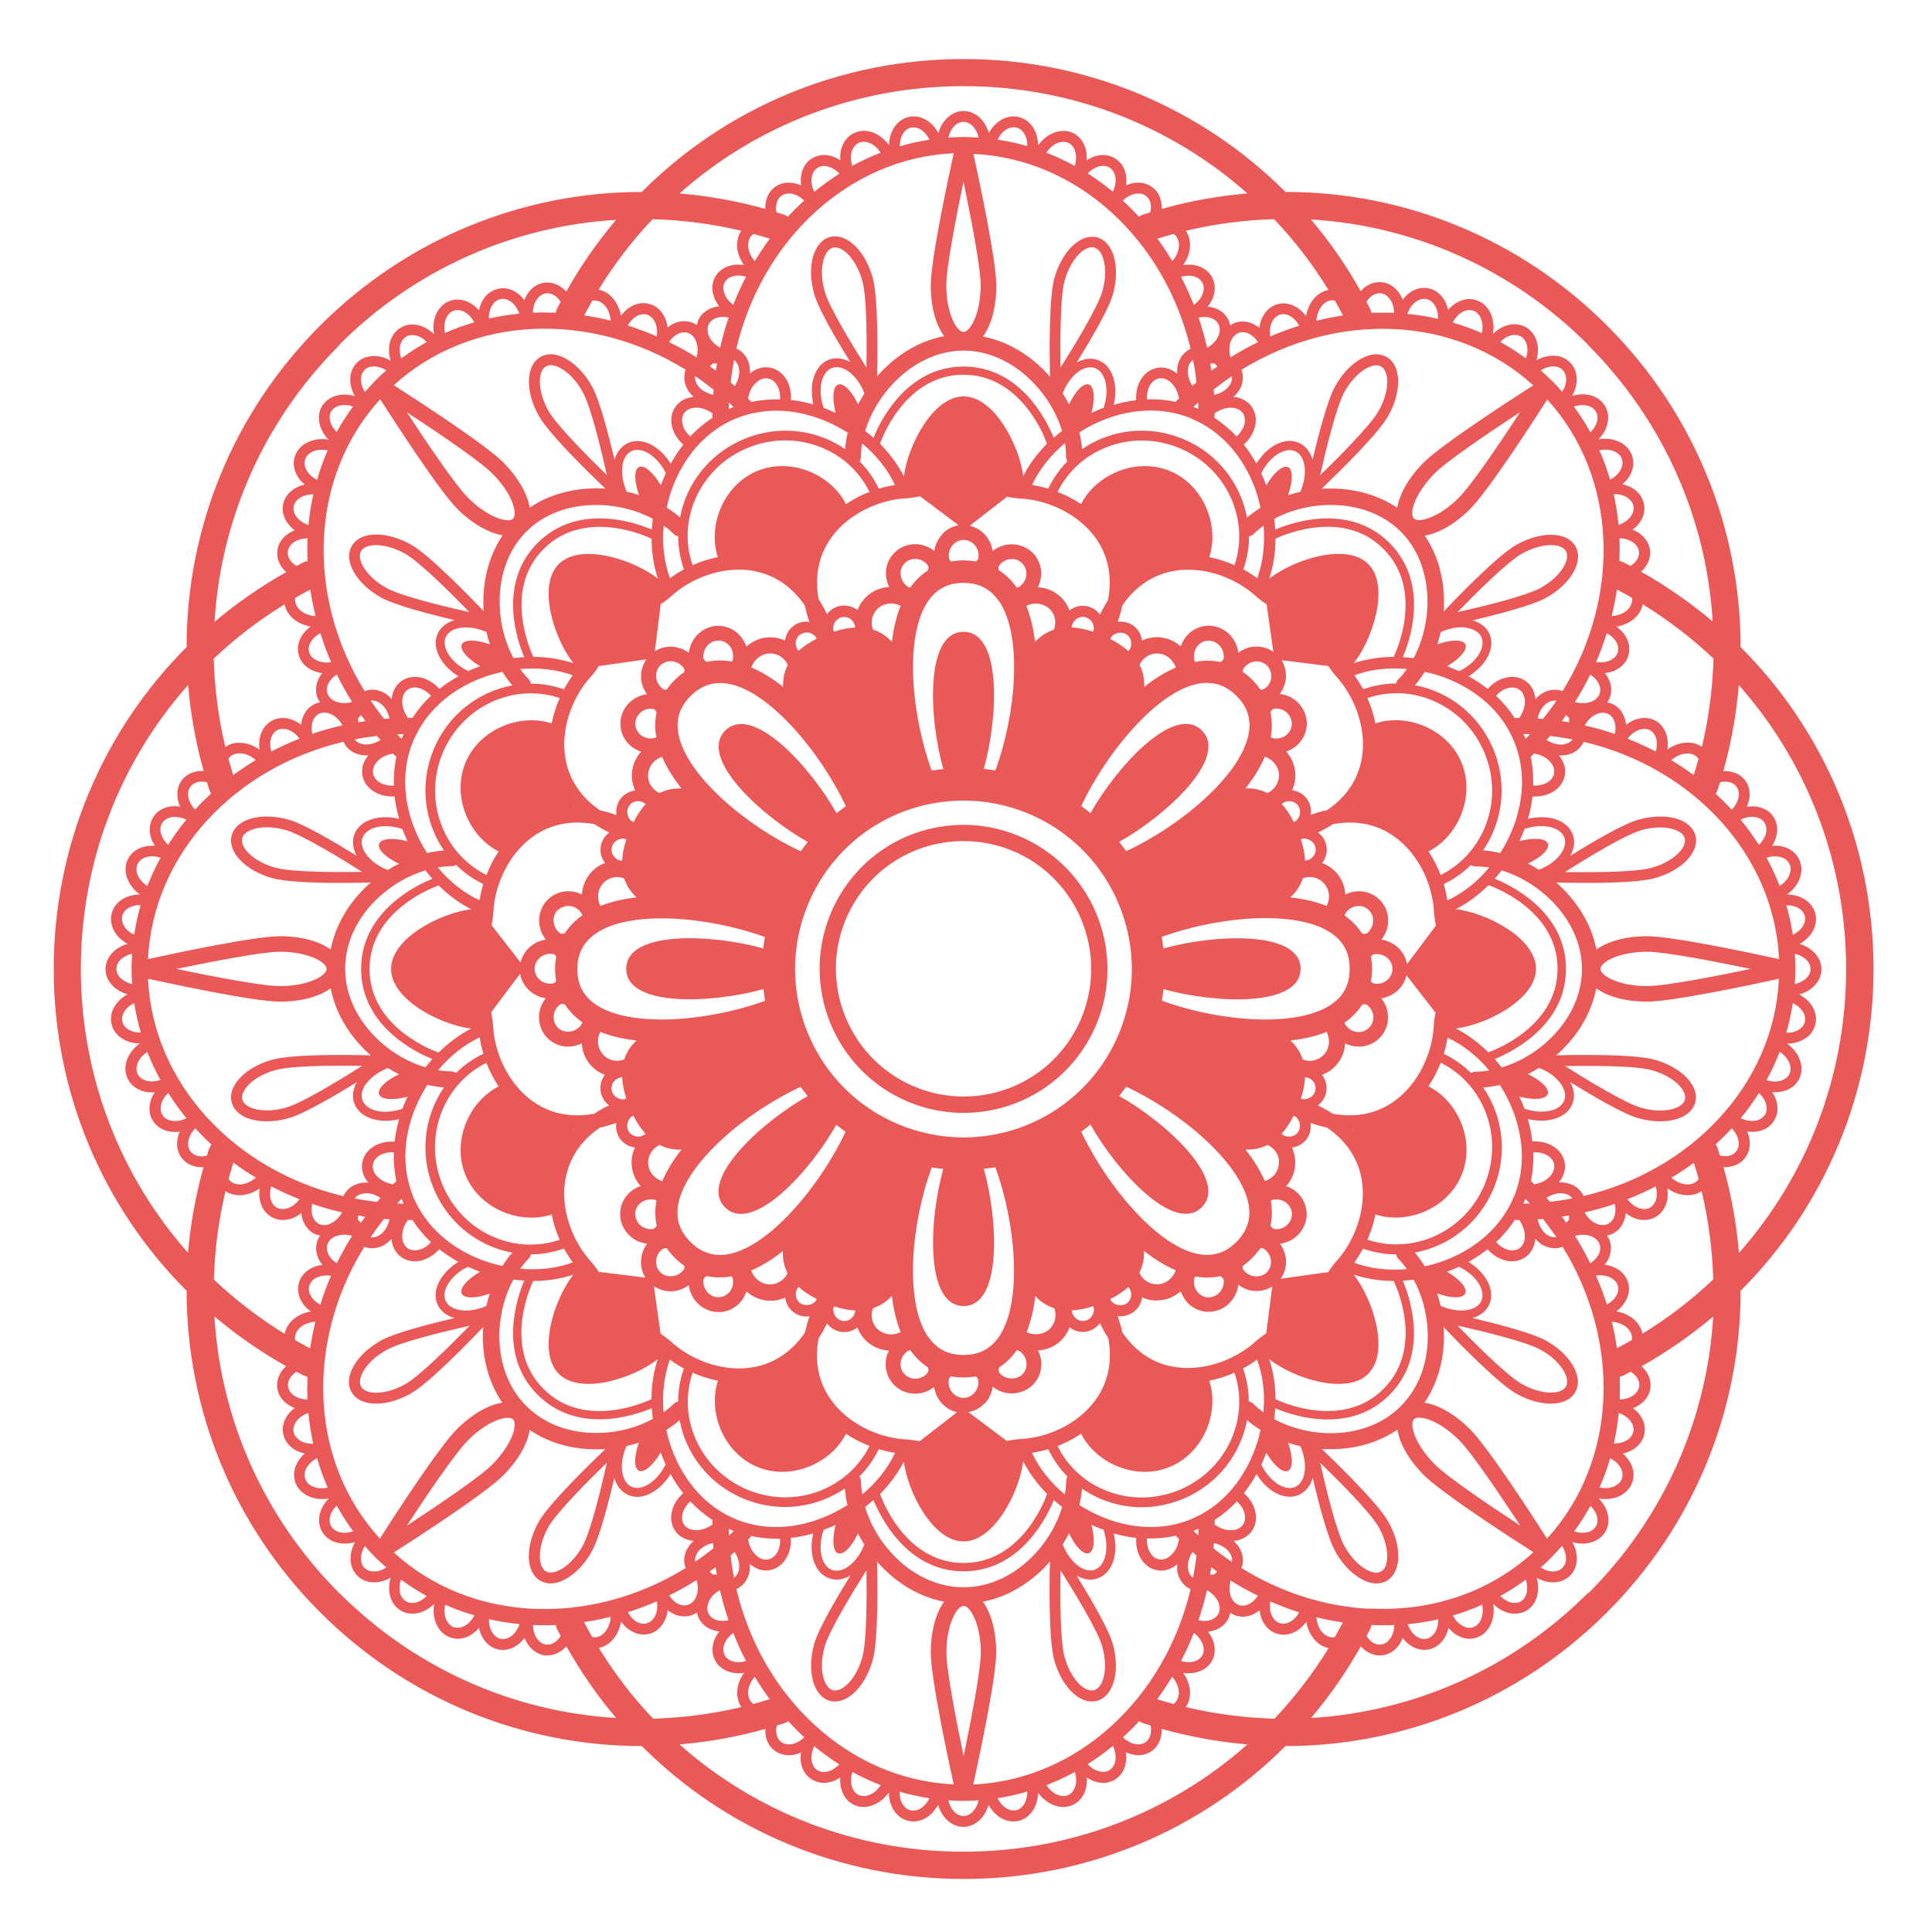 <?xml version="1.0" encoding="UTF-8"?>
<svg id="_圖層_1" data-name="圖層_1" xmlns="http://www.w3.org/2000/svg" version="1.1" viewBox="0 0 141.73 141.73">
  <!-- Generator: Adobe Illustrator 29.0.0, SVG Export Plug-In . SVG Version: 2.1.0 Build 186)  -->
  <defs>
    <style>
      .st0 {
        fill: #ea5958;
      }
    </style>
  </defs>
  <path class="st0" d="M74.73,61.32c-1.29-.53-2.65-.81-4.04-.81-4.29,0-8.12,2.56-9.76,6.52-2.23,5.38.34,11.57,5.71,13.8,1.29.54,2.65.81,4.04.81,4.29,0,8.12-2.56,9.76-6.52,2.23-5.38-.34-11.57-5.71-13.8ZM79.34,74.66c-1.46,3.51-4.85,5.78-8.66,5.78-1.23,0-2.43-.24-3.58-.72-4.77-1.98-7.04-7.47-5.07-12.24,1.46-3.51,4.85-5.78,8.66-5.78,1.23,0,2.43.24,3.58.71,4.77,1.98,7.04,7.47,5.07,12.24Z"/>
  <path class="st0" d="M127.69,47.47c0-8.72-3.41-17.2-9.8-23.59-6.39-6.39-14.87-9.81-23.59-9.8-6.16-6.16-14.57-9.75-23.61-9.75s-17.45,3.58-23.61,9.75c-8.72,0-17.2,3.41-23.59,9.8-6.39,6.39-9.81,14.87-9.8,23.59-6.16,6.16-9.75,14.57-9.75,23.61,0,9.04,3.58,17.45,9.75,23.61,0,8.72,3.41,17.2,9.8,23.59,6.39,6.39,14.87,9.81,23.58,9.81,0,0,0,0,.01,0,6.16,6.16,14.57,9.75,23.61,9.75s17.45-3.58,23.61-9.75c0,0,0,0,.01,0,8.71,0,17.19-3.42,23.58-9.81,6.39-6.39,9.81-14.87,9.8-23.59,6.16-6.16,9.75-14.57,9.75-23.61s-3.58-17.45-9.75-23.61ZM126.01,57.93c.06-.18.11-.37.17-.55.49-.11.95,0,1.2.32.18.23.23.55.13.9-.08.29-.24.56-.47.8-.38-.41-.77-.8-1.18-1.18.06-.08.11-.18.14-.28ZM130.51,70.36c-2.07-.45-7.82-1.68-9.68-1.68-1.57,0-2.91.38-3.72.98-.37-1.94-1.49-3.64-2.95-4.92.52.01,1.28.03,2.13.03,2.57,0,4.29-.12,5.11-.35,2.01-.56,3.31-1.95,2.97-3.15-.24-.85-1.22-1.37-2.57-1.37-.52,0-1.06.08-1.61.23-1.1.31-3.36,1.63-4.99,2.65.28-.51.36-1.05.18-1.55-.38-1.06-1.77-1.52-3.29-1.16.16-.54.27-1.09.33-1.64.06,0,.12,0,.18,0,.42,0,.83-.09,1.19-.27.54-.28.9-.72,1-1.26.1-.52-.06-1.04-.43-1.49.05,0,.09.01.14.01.03,0,.06,0,.08,0,.61-.02,1.12-.28,1.44-.72.06-.09.11-.18.16-.28,8,1.89,13.98,8.28,14.33,15.94ZM127.69,60.13c.69-.34,1.44-.26,1.75.22.3.46.11,1.14-.41,1.63-.41-.64-.85-1.26-1.34-1.85ZM131.67,69.97c.66.15,1.15.59,1.15,1.11,0,.29-.15.57-.44.79-.2.15-.45.26-.71.32.02-.37.04-.74.04-1.11s-.02-.74-.04-1.11ZM131.52,68.58c-.11-.74-.27-1.46-.48-2.17.26,0,.51.04.74.13.33.14.55.38.62.66.13.51-.26,1.08-.88,1.38ZM132.17,74.09c.22.28.3.59.23.88-.07.28-.29.52-.62.66-.22.1-.47.14-.74.13.21-.71.36-1.44.48-2.17.26.13.49.29.65.5ZM130.56,65c-.28-.71-.6-1.41-.97-2.08.32-.1.64-.13.94-.07.35.07.61.26.74.52s.11.58-.04.9c-.14.28-.37.53-.67.72ZM131.27,78.79c-.25.51-.97.68-1.68.45.37-.67.69-1.36.97-2.08.64.42.96,1.12.71,1.63ZM128.43,71.08c-2.55.53-6.27,1.26-7.61,1.26-2.05,0-3.41-.76-3.41-1.26s1.36-1.26,3.41-1.26c1.34,0,5.06.73,7.61,1.26ZM114.76,80.71c-.13.37-.5.65-1.04.77-.56.13-1.23.08-1.89-.15-.11-.29-.23-.59-.37-.88h0c1.06.27,1.93.21,2.08-.19.14-.4-.48-1-1.46-1.46.28-.14.55-.29.82-.46,1.3.49,2.14,1.56,1.86,2.36ZM114.81,78.2c.43,0,.95-.01,1.49-.01,2.46,0,4.15.11,4.88.32,1.66.47,2.61,1.52,2.42,2.17-.13.47-.86.79-1.8.79-.44,0-.93-.07-1.39-.2-1.19-.34-4.03-2.07-5.59-3.06ZM112.48,84.53c.34-.02.67.04.95.18.32.16.52.41.58.7.05.29-.05.59-.28.86-.26.3-.65.51-1.09.59-.03,0-.05.02-.08.03-.05-.05-.1-.11-.16-.16-.03-.03-.07-.04-.1-.07.15-.69.21-1.41.19-2.13ZM113.71,88.17c-.08-.1-.17-.2-.26-.3.4-.26.87-.38,1.27-.32.19.03.45.12.63.36-.54.11-1.09.19-1.64.25ZM115.1,89.48c-.06.08-.14.15-.21.21-.1-.15-.21-.29-.32-.43.18-.03.35-.06.53-.09,0,.1,0,.21,0,.31ZM114.18,90.76c-.28.04-.58-.06-.84-.3-.27-.25-.45-.61-.54-1.01.13,0,.26-.02.39-.03.35.44.68.89.99,1.34ZM112.64,90.87c.05.06.1.12.15.17.37.35.81.53,1.26.53.09,0,.18,0,.27-.02.11-.02.21-.05.31-.09,4.32,7,4.03,15.74-1.14,21.41-1.14-1.78-4.34-6.72-5.66-8.03-1.08-1.08-2.31-1.79-3.33-1.94,1-1.48,1.5-3.32,1.42-5.32,0-.08-.02-.15-.02-.23,1.13,1.19,4.02,4.15,5.34,4.89.84.47,1.74.73,2.52.73.86,0,1.5-.3,1.81-.86.61-1.09-.33-2.74-2.15-3.76-1-.56-3.53-1.22-5.41-1.66.56-.16,1-.48,1.23-.97.27-.57.19-1.24-.22-1.9-.3-.48-.75-.91-1.29-1.25.49-.27.96-.58,1.4-.93.32.37.72.64,1.15.78.22.07.43.11.64.11.35,0,.67-.1.96-.29.44-.3.7-.78.75-1.36ZM116.85,90.75c.18.09.41.26.5.55.16.48-.14,1.03-.69,1.37-.34-.68-.7-1.35-1.11-1.99,0,0,0-.01.01-.02.46-.12.93-.1,1.29.09ZM115.87,89.8h0s0,0,0,0c0,0,0,0,0,0,0,0,0,0,0,0ZM118.39,105.9c.16-.73.29-1.48.36-2.25.32.11.6.29.8.52.23.27.33.58.27.86-.11.54-.72.88-1.43.86ZM118.98,108.47c-.09.28-.33.49-.67.61-.29.1-.63.11-.97.04.31-.7.57-1.41.78-2.15.35.18.64.45.79.76.09.18.17.45.07.74ZM118.82,102.67c.02-.55.02-1.11,0-1.68.1-.02.2-.04.29-.09.17-.09.34-.18.51-.27.11.07.21.14.3.23.25.25.37.55.33.84-.04.29-.23.55-.54.73-.25.15-.56.23-.88.23ZM119.7,98.31c-.36.2-.71.4-1.08.59-.1-.65-.22-1.3-.38-1.94.41.03.79.17,1.07.4.27.23.42.51.41.81,0,.05-.01.09-.02.14ZM117.88,95.7c-.23-.72-.49-1.43-.8-2.12.75-.11,1.44.19,1.6.73.15.51-.2,1.07-.8,1.39ZM116.26,88.97s0-.02,0-.03c.75-.17,1.48-.38,2.2-.62.14.63-.03,1.23-.49,1.46-.26.13-.58.12-.9-.03-.33-.15-.61-.43-.81-.79ZM117.07,111.98c-.27.45-.94.58-1.59.36.44-.6.84-1.22,1.2-1.87.19.18.33.39.42.61.13.33.12.65-.03.91ZM114.62,115.02c-.22.22-.5.26-.7.26-.3,0-.62-.11-.9-.29.28-.24.55-.49.81-.76s.51-.54.76-.82c.37.57.4,1.23.03,1.6ZM100.42,118.02c-3.29-.18-6.49-1.22-9.35-2.99.04-.1.07-.21.09-.31.07-.45-.04-.91-.33-1.31-.1-.13-.21-.26-.33-.37.56-.05,1.05-.3,1.35-.75.31-.45.37-1.02.18-1.6-.14-.43-.41-.83-.78-1.15.34-.43.65-.9.93-1.4.64,1.04,1.58,1.66,2.44,1.66.25,0,.48-.05.71-.16.48-.23.81-.67.97-1.22.44,1.87,1.1,4.4,1.66,5.4.78,1.4,2,2.34,3.02,2.34.27,0,.52-.06.74-.19,1.09-.61,1.15-2.51.13-4.33-.74-1.33-3.71-4.22-4.89-5.35.08,0,.15.02.23.02.15,0,.3,0,.45,0,1.83,0,3.51-.5,4.88-1.43.15,1,.82,2.22,1.93,3.33,1.32,1.32,6.25,4.52,8.04,5.66-3.2,2.92-7.45,4.38-12.06,4.13ZM111.58,117.47c-.25.15-.57.16-.91.03-.22-.09-.43-.24-.61-.42.65-.36,1.28-.75,1.87-1.2.22.65.09,1.32-.36,1.59ZM108.08,119.37c-.28.09-.59.04-.89-.16-.25-.16-.46-.41-.61-.7.74-.21,1.46-.48,2.15-.79.15.75-.11,1.46-.65,1.64ZM105.51,118.79c0,.37-.08.73-.26.99-.11.16-.3.37-.6.44-.3.06-.56-.05-.72-.16-.29-.19-.52-.52-.66-.91.76-.07,1.51-.2,2.25-.36ZM102.28,119.22c0,.39-.12.76-.33,1.03-.12.16-.33.35-.63.39-.29.04-.59-.08-.84-.33-.09-.09-.16-.19-.23-.3.09-.17.18-.34.27-.51.05-.09.07-.19.09-.29.28.01.56.02.83.02s.56,0,.84-.02ZM98.51,119.02c-.19.36-.39.72-.59,1.08-.05,0-.09.02-.14.02-.3,0-.54-.15-.69-.28-.3-.28-.48-.72-.52-1.2.64.16,1.29.28,1.94.38ZM95.3,118.28c-.13.24-.3.45-.51.6-.29.21-.6.28-.88.2-.28-.08-.51-.31-.64-.64-.11-.29-.14-.62-.09-.96.69.3,1.4.57,2.12.8ZM71.4,130.9c.45-2.07,1.68-7.82,1.68-9.68,0-1.57-.38-2.91-.98-3.72,1.75-.34,3.41-1.29,4.77-2.77.05-.06.1-.12.15-.18-.04,1.64-.09,5.77.32,7.24.5,1.78,1.64,3.03,2.76,3.03.13,0,.27-.02.39-.05,1.2-.34,1.71-2.18,1.14-4.18-.31-1.1-1.64-3.37-2.65-5,.33.18.66.29,1,.29.19,0,.38-.03.56-.1,1.06-.38,1.52-1.77,1.16-3.29.55.16,1.1.27,1.65.33-.03.49.06.96.26,1.37.28.54.72.9,1.26,1,.1.02.21.03.31.03.41,0,.82-.16,1.17-.46,0,.17,0,.33.02.5.08.49.33.9.69,1.16.09.06.18.11.28.16-1.89,8-8.28,13.98-15.94,14.33ZM86.2,124.92s-.08.06-.12.08c-.4-.11-.8-.22-1.19-.35.39-.53.76-1.08,1.1-1.65.27.32.45.69.48,1.05.03.36-.07.66-.28.86ZM84.43,126.95c0,.36-.13.65-.36.83-.45.34-1.16.19-1.69-.33.41-.38.81-.77,1.19-1.19.08.06.17.11.28.15.18.06.37.11.55.17.03.13.05.25.05.38ZM81.42,129.84c-.24.16-.57.19-.9.07-.27-.09-.51-.26-.73-.49.64-.41,1.26-.85,1.85-1.34.33.68.25,1.44-.22,1.75ZM78.91,130.93c-.07.35-.26.61-.52.74-.26.13-.58.11-.9-.04-.28-.14-.53-.37-.72-.67.71-.28,1.41-.6,2.08-.97.1.32.13.64.07.94ZM75.36,131.44c0,.66-.3,1.23-.79,1.35-.28.07-.6,0-.88-.23-.21-.16-.38-.39-.51-.65.74-.11,1.47-.27,2.17-.48ZM54.02,116.57c.1-.04.19-.09.28-.16.37-.26.61-.68.69-1.16.03-.17.03-.34.02-.51.35.29.76.47,1.18.47.1,0,.2,0,.3-.03.54-.1.98-.46,1.26-1,.21-.4.29-.88.26-1.36.55-.06,1.1-.17,1.65-.33-.15.62-.16,1.24-.03,1.79.18.76.6,1.29,1.19,1.5.18.06.37.1.56.1.33,0,.67-.11,1-.29-1.01,1.64-2.34,3.9-2.65,5-.56,2.01-.06,3.84,1.14,4.18.13.04.26.05.39.05h0c1.11,0,2.27-1.27,2.76-3.03.41-1.46.36-5.6.32-7.24.05.06.1.12.15.18,1.36,1.48,3.01,2.43,4.77,2.77-.6.81-.98,2.15-.98,3.72,0,1.86,1.23,7.62,1.68,9.68-7.66-.35-14.05-6.33-15.94-14.33ZM68.18,131.92c-.13.26-.3.49-.51.65-.28.22-.59.3-.88.23-.28-.07-.52-.29-.66-.62-.1-.22-.14-.47-.13-.74.71.21,1.44.36,2.18.48ZM64.61,130.96c-.42.65-1.11.96-1.63.71-.51-.25-.68-.97-.45-1.68.67.37,1.37.69,2.08.97ZM61.58,129.43c-.21.22-.46.39-.73.49-.34.12-.66.09-.9-.07-.24-.16-.39-.45-.42-.8-.02-.31.05-.64.2-.95.59.49,1.21.93,1.85,1.34ZM59,127.45c-.24.23-.51.39-.8.47-.35.09-.66.04-.9-.13-.23-.18-.36-.47-.36-.83,0-.12.02-.25.05-.38.18-.06.37-.11.55-.17.1-.03.19-.09.28-.15.38.41.77.81,1.19,1.19ZM56.47,124.65c-.4.12-.79.24-1.19.35-.04-.03-.08-.05-.11-.08-.21-.2-.31-.51-.28-.86.03-.37.21-.74.48-1.05.34.57.71,1.12,1.1,1.65ZM28.89,113.89c1.78-1.14,6.72-4.34,8.03-5.66.81-.81,1.43-1.72,1.74-2.58.1-.26.16-.51.2-.75,1.37.93,3.04,1.42,4.87,1.42.15,0,.3,0,.45,0,.08,0,.15-.02.23-.02-1.18,1.13-4.15,4.02-4.89,5.34-1.02,1.82-.96,3.72.13,4.33.22.12.47.19.74.19,1.02,0,2.24-.94,3.02-2.34.56-1,1.22-3.54,1.66-5.41.16.58.49,1.01.97,1.24.22.1.46.16.7.16.39,0,.79-.13,1.2-.38.48-.3.91-.74,1.25-1.29.28.5.59.97.93,1.4-.37.32-.64.72-.78,1.15-.19.58-.12,1.15.18,1.6.3.45.8.7,1.37.75-.06.05-.12.1-.17.16-.42.45-.59.99-.51,1.52.02.11.05.21.09.31-7,4.32-15.74,4.03-21.41-1.14ZM47.45,119.08c-.51.15-1.07-.2-1.39-.81.72-.23,1.43-.49,2.13-.8.12.76-.18,1.45-.73,1.61ZM44.8,118.62c-.03.48-.22.93-.52,1.21-.14.14-.38.29-.69.28-.05,0-.09-.01-.14-.02-.21-.36-.41-.72-.6-1.09.65-.1,1.3-.23,1.95-.39ZM41.13,120.01c-.07.11-.14.21-.23.3-.25.25-.55.37-.84.33-.56-.07-.95-.69-.96-1.43.29.01.57.02.86.02.27,0,.54,0,.82-.02.02.1.04.2.09.3.09.17.18.34.27.51ZM38.12,119.14c-.25.73-.83,1.2-1.39,1.08-.29-.06-.53-.27-.69-.59-.12-.25-.18-.55-.17-.85.74.17,1.49.29,2.25.36ZM34.8,118.5c-.15.3-.36.54-.61.71-.3.2-.61.25-.89.16-.28-.09-.49-.33-.61-.67-.1-.3-.11-.64-.04-.98.7.31,1.42.57,2.16.78ZM31.31,117.07c-.18.19-.39.34-.62.43-.33.13-.65.12-.91-.03-.25-.15-.42-.43-.46-.78-.03-.26,0-.54.1-.81.6.44,1.23.84,1.88,1.2ZM27.87,112.87c-2.92-3.2-4.38-7.45-4.13-12.06.18-3.29,1.22-6.49,2.99-9.35.1.04.21.07.31.09.09.01.17.02.26.02.36,0,.73-.12,1.05-.35.13-.1.26-.21.37-.33.05.56.3,1.05.75,1.35.28.19.61.29.96.29.21,0,.42-.03.64-.11.43-.14.83-.41,1.15-.78.43.34.9.65,1.4.93-.54.34-.99.77-1.29,1.25-.41.66-.49,1.34-.22,1.9.23.48.67.81,1.23.97-1.87.44-4.41,1.1-5.41,1.66-1.82,1.02-2.76,2.67-2.15,3.76.31.55.95.86,1.81.86h0c.79,0,1.68-.26,2.52-.73,1.33-.74,4.22-3.71,5.34-4.89,0,.08-.02.15-.02.23-.09,2.01.42,3.85,1.42,5.32-1.02.15-2.25.86-3.33,1.94-1.32,1.32-4.52,6.25-5.66,8.04ZM28.34,114.99c-.23.15-.48.25-.73.28-.36.04-.66-.04-.87-.25-.37-.37-.34-1.03.03-1.6.24.28.49.55.76.82.26.26.54.51.82.76ZM25.9,112.33c-.27.1-.55.14-.82.1-.35-.04-.63-.21-.78-.46-.15-.25-.16-.57-.03-.91.09-.22.24-.43.43-.61.36.65.76,1.27,1.2,1.88ZM25.81,90.66s0,.01.01.02c-.41.65-.78,1.32-1.11,1.99-.21-.13-.39-.3-.52-.49-.2-.3-.26-.61-.17-.89.09-.28.32-.5.66-.62.34-.12.74-.12,1.13-.02ZM25.5,89.8s0,0,0,0c0,0,0,0,0,0h0ZM24.13,89.82c-.19.06-.47.1-.74-.04-.45-.23-.63-.83-.49-1.46.71.24,1.45.45,2.19.62,0,0,0,.02,0,.02-.24.41-.59.73-.97.85ZM24.29,93.58c-.31.7-.57,1.41-.79,2.13-.25-.13-.46-.3-.61-.51-.21-.29-.28-.6-.2-.88.08-.28.31-.51.64-.64.29-.11.62-.14.96-.09ZM23.14,96.96c-.16.65-.29,1.3-.39,1.95-.37-.19-.73-.39-1.09-.6,0-.05-.02-.09-.02-.14,0-.29.14-.58.41-.81.28-.24.67-.37,1.09-.4ZM21.75,100.63c.17.09.34.18.51.27.1.05.2.07.3.09-.02.56-.03,1.12,0,1.68-.33,0-.64-.09-.89-.23-.31-.18-.5-.44-.54-.73-.05-.41.2-.81.62-1.08ZM21.81,104.18c.2-.24.49-.42.81-.53.07.76.2,1.51.36,2.26-.38.01-.74-.08-1.01-.26-.16-.11-.37-.3-.43-.6-.06-.29.04-.59.27-.86ZM23.26,106.97c.21.74.47,1.46.78,2.16-.76.16-1.47-.1-1.65-.65-.18-.54.2-1.17.87-1.51ZM29.08,86.66s-.07.04-.1.07c-.05.05-.1.11-.16.16-.03-.01-.05-.03-.08-.03-.88-.17-1.5-.82-1.38-1.45.05-.29.26-.54.58-.7.28-.14.6-.2.95-.18-.02.72.04,1.44.19,2.13ZM28.57,89.45c-.1.47-.34.89-.67,1.12-.16.11-.41.24-.71.19.31-.46.64-.91.99-1.34.13.01.26.02.39.03ZM27.92,87.87c-.09.1-.17.2-.26.3-.56-.06-1.11-.15-1.65-.25.17-.23.46-.36.81-.38.36-.02.75.11,1.1.34ZM26.8,89.26c-.11.14-.21.29-.32.44-.08-.07-.15-.14-.22-.22,0-.1,0-.2,0-.31.18.03.35.06.53.09ZM26.91,79.45c.35-.46.9-.85,1.55-1.1.27.17.54.32.81.46-.98.46-1.6,1.06-1.46,1.46.14.4,1.02.46,2.08.19,0,0,0,0,0,0-.14.29-.26.59-.37.88-.66.22-1.32.28-1.89.15-.53-.13-.9-.4-1.04-.78-.14-.37-.03-.82.3-1.26ZM20.97,81.26c-.47.13-.95.2-1.39.2-.95,0-1.67-.32-1.8-.79-.18-.65.77-1.71,2.42-2.17.74-.21,2.43-.32,4.89-.32.54,0,1.05,0,1.48.01-1.57.99-4.4,2.73-5.59,3.06ZM26.6,61.45c.29-.79,1.61-1.08,2.92-.63.11.3.24.6.37.89-1.06-.27-1.93-.21-2.08.19-.14.4.48,1,1.46,1.46-.28.14-.55.29-.82.46-1.3-.49-2.14-1.56-1.86-2.36ZM26.56,63.96c-.43,0-.94.01-1.49.01h0c-2.46,0-4.15-.11-4.88-.32-1.66-.47-2.61-1.52-2.42-2.17.13-.47.86-.79,1.8-.79.44,0,.93.07,1.39.2,1.19.34,4.03,2.07,5.59,3.06ZM28.89,57.63c-.75.04-1.42-.32-1.52-.88-.06-.29.05-.59.28-.86.26-.3.65-.51,1.09-.59.03,0,.05-.02.08-.03.05.05.1.11.16.17.03.03.06.04.1.06-.15.71-.21,1.42-.18,2.13ZM27.66,53.99c.08.1.17.2.26.29-.4.26-.87.38-1.27.32-.19-.03-.45-.12-.63-.36.54-.11,1.09-.19,1.65-.25ZM26.27,52.68c.07-.08.14-.15.22-.22.1.15.21.29.32.44-.18.03-.35.06-.53.09,0-.1,0-.21,0-.31ZM27.19,51.4c.28-.04.58.06.84.3.27.25.45.61.54,1.01-.13,0-.26.02-.39.03-.35-.44-.68-.89-.99-1.34ZM28.73,51.29c-.05-.06-.1-.12-.15-.17-.45-.42-.99-.59-1.52-.51-.11.02-.21.05-.31.09-4.32-7-4.03-15.74,1.14-21.41,1.14,1.78,4.34,6.72,5.66,8.04,1.07,1.07,2.31,1.78,3.32,1.94-1.1,1.64-1.52,3.63-1.39,5.56-1.13-1.18-4.02-4.15-5.35-4.89-.84-.47-1.74-.73-2.52-.73-.86,0-1.5.3-1.81.86-.61,1.09.33,2.74,2.15,3.76,1,.56,3.53,1.22,5.4,1.66-.56.16-1,.49-1.23.97-.27.57-.19,1.24.22,1.9.3.48.74.91,1.29,1.25-.5.28-.97.59-1.4.93-.32-.37-.72-.64-1.15-.78-.58-.19-1.15-.12-1.6.18-.45.3-.7.8-.75,1.36ZM24.68,51.48c-.34-.12-.57-.34-.66-.62-.16-.48.14-1.03.69-1.38.33.68.7,1.34,1.11,2,0,0,0,.01-.01.02-.4.11-.79.1-1.13-.02ZM25.5,52.36s0,0,0,0c0,0,0,0,0,0,0,0,0,0,0,0,0,0,0,0,0,0ZM22.99,36.26c-.17.74-.29,1.49-.36,2.26-.73-.25-1.2-.83-1.08-1.39.06-.3.27-.49.44-.6.27-.18.63-.27,1.01-.26ZM22.39,33.69c.19-.55.9-.81,1.65-.65-.31.7-.57,1.42-.78,2.16-.3-.15-.55-.36-.71-.61-.2-.3-.25-.62-.16-.89ZM22.56,39.48c-.02.56-.02,1.12,0,1.68-.1.02-.2.04-.3.09-.17.09-.34.18-.51.27-.11-.07-.21-.14-.3-.23-.25-.25-.37-.55-.33-.84.07-.56.69-.95,1.43-.96ZM21.67,43.85c.36-.21.72-.4,1.09-.6.1.65.23,1.3.39,1.95-.42-.03-.8-.17-1.09-.4-.27-.23-.42-.51-.41-.81,0-.05.01-.09.02-.14ZM23.5,46.45c.23.72.49,1.43.79,2.13-.75.11-1.45-.19-1.61-.73-.08-.28-.01-.6.2-.88.15-.21.36-.38.61-.51ZM25.11,53.19s0,.01,0,.02c-.75.17-1.48.38-2.2.62-.14-.63.03-1.23.48-1.46.26-.13.58-.12.91.03.33.15.61.43.81.79ZM24.3,30.18c.15-.25.43-.41.78-.46.26-.03.54,0,.82.1-.44.6-.85,1.23-1.2,1.87-.47-.46-.66-1.08-.4-1.52ZM26.74,27.14c.36-.36,1.03-.33,1.6.03-.28.24-.55.49-.81.76s-.51.54-.76.82c-.15-.23-.25-.48-.28-.73-.04-.35.04-.66.25-.87ZM50.3,27.13c-.04.1-.07.2-.08.31-.07.45.04.91.33,1.31.1.13.21.26.33.37-.56.05-1.05.3-1.35.75-.31.45-.37,1.02-.18,1.6.14.43.42.83.78,1.15-.34.43-.65.9-.93,1.4-.82-1.33-2.13-1.99-3.15-1.51-.48.23-.81.67-.97,1.22-.44-1.87-1.1-4.4-1.66-5.4-.78-1.4-2-2.34-3.02-2.34-.27,0-.52.06-.74.19-.56.31-.86.96-.86,1.83,0,.78.26,1.67.73,2.5.74,1.33,3.71,4.22,4.89,5.34-1.93-.13-3.92.28-5.56,1.39-.04-.24-.1-.48-.2-.74-.32-.85-.93-1.77-1.74-2.58-1.32-1.32-6.25-4.52-8.03-5.66,5.67-5.17,14.41-5.46,21.41-1.14ZM29.33,25.48c.04-.35.21-.63.46-.78.25-.15.57-.16.91-.03.22.09.43.24.61.42-.65.36-1.27.76-1.87,1.2-.1-.27-.14-.55-.1-.81ZM32.75,23.3c.09-.18.25-.41.54-.51.28-.09.59-.04.89.16.25.16.46.41.61.7-.74.21-1.46.47-2.15.78-.08-.4-.05-.81.11-1.13ZM35.86,23.37c0-.3.05-.59.17-.84.16-.32.4-.53.69-.59.29-.06.59.04.86.27.23.2.41.48.52.8-.77.07-1.51.2-2.25.36ZM39.09,22.94c0-.32.09-.63.23-.88.18-.31.44-.5.73-.54.41-.06.81.2,1.08.62-.09.17-.18.34-.27.51-.05.09-.07.19-.09.29-.56-.02-1.13-.03-1.68,0ZM42.86,23.14c.19-.36.39-.72.59-1.08.05,0,.09-.02.14-.02.3,0,.58.14.81.41.23.28.37.66.4,1.07-.64-.16-1.29-.29-1.94-.38ZM46.06,23.88c.13-.24.3-.45.51-.6.29-.21.6-.28.88-.2.28.08.51.31.64.64.11.29.14.62.09.96-.69-.3-1.4-.57-2.12-.8ZM69.96,11.26c-.45,2.07-1.68,7.82-1.68,9.68,0,1.57.38,2.91.98,3.72-1.94.37-3.64,1.49-4.92,2.95.04-1.64.09-5.77-.32-7.24-.5-1.78-1.64-3.03-2.76-3.03-.13,0-.27.02-.39.05-1.2.34-1.71,2.18-1.14,4.18.31,1.1,1.63,3.36,2.65,4.99-.51-.28-1.05-.36-1.55-.18-.59.21-1.01.75-1.19,1.5-.13.55-.11,1.17.03,1.79-.55-.16-1.1-.27-1.65-.33.03-.49-.06-.96-.26-1.37-.28-.54-.72-.9-1.26-1-.52-.1-1.05.06-1.49.43,0-.08.02-.15.01-.23-.02-.61-.28-1.12-.72-1.44-.09-.06-.18-.11-.28-.16,1.89-8,8.28-13.98,15.94-14.33ZM55.16,17.24s.08-.06.12-.08c.4.11.8.22,1.19.35-.39.53-.76,1.08-1.1,1.65-.27-.32-.45-.69-.48-1.05-.03-.36.07-.66.28-.86ZM56.94,15.21c0-.36.13-.65.36-.83.45-.34,1.16-.19,1.69.33-.41.38-.81.77-1.19,1.19-.08-.06-.17-.11-.28-.15-.18-.06-.37-.11-.55-.17-.03-.13-.05-.25-.05-.37ZM59.95,12.32c.24-.16.57-.19.9-.07.27.09.51.26.73.49-.64.41-1.26.85-1.85,1.34-.33-.68-.25-1.44.22-1.75ZM62.46,11.23c.07-.35.26-.61.52-.74.26-.13.58-.11.9.04.28.14.53.37.72.67-.71.28-1.41.6-2.08.97-.1-.32-.13-.64-.07-.94ZM66.01,10.72c0-.66.3-1.23.79-1.35.28-.07.6,0,.88.23.21.16.38.39.51.65-.74.11-1.47.27-2.17.48ZM87.35,25.59c-.1.04-.19.09-.28.16-.44.32-.7.83-.72,1.44,0,.08,0,.15.01.23-.43-.36-.96-.54-1.49-.43-.54.1-.98.46-1.26,1-.21.4-.29.88-.26,1.37-.56.06-1.11.18-1.65.34.15-.62.16-1.24.03-1.79-.18-.76-.6-1.29-1.19-1.5-.5-.18-1.04-.1-1.55.18,1.01-1.64,2.34-3.89,2.65-4.99.56-2.01.06-3.84-1.14-4.18-.13-.04-.26-.05-.39-.05-1.11,0-2.27,1.27-2.76,3.03-.41,1.46-.36,5.6-.32,7.24-1.27-1.46-2.98-2.58-4.92-2.95.6-.81.98-2.15.98-3.72,0-1.86-1.23-7.62-1.68-9.68,7.66.35,14.05,6.33,15.94,14.33ZM73.19,10.24c.13-.26.29-.49.5-.65.28-.22.59-.3.88-.23.28.07.52.29.66.62.1.22.14.47.13.74-.71-.21-1.44-.36-2.17-.48ZM76.76,11.2c.42-.65,1.11-.96,1.63-.71.51.25.68.97.45,1.68-.67-.37-1.37-.69-2.08-.97ZM79.79,12.73c.21-.22.46-.39.73-.49.34-.12.66-.09.9.07.24.16.39.45.42.8.02.31-.05.64-.2.95-.59-.49-1.21-.93-1.85-1.34ZM82.37,14.71c.24-.23.51-.39.8-.47.35-.09.66-.04.9.13.23.18.36.47.36.83,0,.12-.02.25-.05.38-.18.06-.37.11-.55.17-.1.03-.19.09-.28.15-.38-.41-.77-.81-1.19-1.19ZM84.9,17.51c.4-.12.79-.24,1.19-.35.04.03.08.05.11.08.21.2.31.51.28.86-.03.37-.21.74-.48,1.05-.34-.57-.71-1.12-1.1-1.65ZM112.48,28.27c-1.78,1.14-6.72,4.34-8.04,5.66-.81.81-1.43,1.72-1.74,2.58-.1.26-.16.51-.2.74-1.64-1.1-3.62-1.52-5.55-1.39,1.18-1.13,4.15-4.02,4.89-5.35,1.02-1.82.96-3.72-.13-4.33-.22-.12-.47-.19-.74-.19-1.02,0-2.24.94-3.02,2.34-.56,1-1.22,3.53-1.66,5.4-.16-.56-.49-1-.97-1.23-1.02-.48-2.33.18-3.15,1.51-.28-.5-.59-.97-.93-1.4.37-.32.64-.72.78-1.15.19-.58.12-1.15-.18-1.6-.3-.45-.8-.7-1.36-.75.06-.05.12-.1.17-.15.42-.45.59-.99.51-1.52-.02-.11-.05-.21-.09-.31,7-4.32,15.74-4.03,21.41,1.14ZM93.27,23.72c.13-.33.36-.56.64-.64.51-.15,1.07.21,1.4.81-.72.23-1.43.49-2.13.79-.05-.34-.02-.68.09-.97ZM96.57,23.53c.03-.42.17-.8.4-1.09.23-.28.51-.42.81-.41.05,0,.09.01.14.02.21.36.41.72.6,1.09-.65.1-1.3.23-1.95.39ZM100.24,22.15c.07-.11.14-.21.23-.3.25-.25.56-.37.84-.33.31.04.51.24.63.39.21.27.32.64.33,1.04-.56-.02-1.11-.02-1.67,0-.02-.1-.04-.2-.09-.3-.09-.17-.18-.34-.27-.51ZM103.25,23.02c.11-.33.29-.61.53-.81.27-.23.58-.33.86-.27.29.06.53.27.69.59.12.25.18.55.17.86-.74-.17-1.49-.29-2.25-.36ZM106.57,23.66c.15-.3.36-.55.61-.71.3-.2.61-.25.89-.16.29.1.46.33.54.51.16.32.19.73.1,1.14-.7-.31-1.42-.57-2.15-.78ZM110.06,25.09c.18-.19.39-.34.61-.43.33-.13.65-.12.91.03.25.15.41.43.46.78.03.26,0,.54-.1.82-.6-.44-1.23-.85-1.88-1.2ZM113.49,29.29c5.17,5.67,5.46,14.41,1.14,21.41-.1-.04-.2-.07-.31-.08-.54-.09-1.08.09-1.53.51-.06.05-.1.11-.15.17-.05-.58-.31-1.07-.75-1.36-.45-.31-1.02-.37-1.6-.18-.43.14-.83.41-1.15.78-.43-.34-.9-.65-1.4-.93.54-.34.99-.77,1.29-1.24.41-.66.49-1.34.22-1.9-.22-.47-.65-.8-1.23-.96,1.87-.44,4.41-1.1,5.41-1.66,1.82-1.02,2.76-2.67,2.15-3.76-.31-.55-.95-.86-1.81-.86-.79,0-1.68.26-2.52.73-1.33.74-4.21,3.71-5.34,4.89.13-1.93-.28-3.92-1.39-5.56,1.01-.15,2.25-.87,3.32-1.94,1.32-1.32,4.52-6.25,5.66-8.03ZM113.03,27.17c.57-.37,1.23-.4,1.6-.03.21.21.3.52.25.87-.03.25-.13.5-.28.73-.24-.28-.49-.55-.76-.81-.26-.26-.54-.51-.82-.76ZM115.47,29.83c.27-.1.55-.14.82-.1.35.04.63.21.78.46.15.25.16.57.03.91-.09.22-.24.43-.43.61-.36-.65-.76-1.27-1.2-1.87ZM115.87,52.36h0s0,0,0,0h0s0,0,0,0ZM115.56,51.5s0-.02-.01-.02c.41-.65.78-1.32,1.11-1.99.21.13.39.3.52.49.2.3.26.61.17.89-.09.28-.32.5-.66.62-.34.12-.73.12-1.13.02ZM117.24,52.34c.19-.06.47-.1.74.04.45.23.63.83.48,1.46-.71-.24-1.45-.45-2.2-.62,0,0,0-.01,0-.02.24-.41.59-.73.98-.86ZM117.08,48.58c.31-.7.57-1.41.79-2.13.25.13.46.3.61.51.21.29.28.6.2.88-.08.28-.31.51-.64.64-.29.11-.62.14-.96.09ZM118.23,45.2c.16-.65.29-1.3.39-1.95.37.19.73.39,1.09.6,0,.05.02.09.02.14,0,.29-.14.58-.41.81-.28.24-.67.37-1.09.4ZM119.61,41.52c-.17-.09-.33-.18-.51-.27-.1-.05-.2-.08-.3-.09.02-.56.03-1.12,0-1.67.4,0,.77.12,1.04.33.16.12.35.33.39.63.04.3-.09.55-.21.71-.11.14-.25.26-.42.36ZM118.74,38.51c-.07-.76-.2-1.51-.36-2.26.38-.01.74.08,1.01.26.16.11.37.3.44.6.06.29-.04.59-.27.86-.2.24-.49.42-.81.53ZM118.82,34.58c-.17.25-.41.46-.71.61-.21-.74-.47-1.46-.78-2.16.34-.07.68-.06.98.04.34.12.58.33.67.61.09.28.04.59-.16.89ZM112.29,55.5s.07-.04.1-.06c.05-.05.1-.11.16-.17.03.01.05.03.08.03.44.08.83.29,1.09.59.24.27.34.57.28.86-.05.29-.26.54-.58.7-.28.14-.6.2-.95.18.02-.71-.03-1.42-.18-2.13ZM112.8,52.71c.08-.41.27-.76.54-1.01.26-.24.56-.34.84-.3-.31.46-.64.9-.99,1.34-.13-.01-.26-.02-.39-.03ZM113.45,54.29c.09-.1.17-.2.26-.3.56.06,1.11.15,1.65.25-.17.23-.46.37-.81.38-.36.01-.75-.11-1.1-.34ZM114.57,52.9c.11-.14.21-.29.32-.44.08.07.15.14.22.22,0,.1,0,.2,0,.31-.18-.03-.35-.06-.53-.09ZM112.9,63.81c-.27-.17-.54-.32-.81-.46.98-.46,1.6-1.06,1.46-1.46-.14-.4-1.02-.46-2.08-.19.14-.29.26-.59.37-.89,1.31-.44,2.63-.16,2.92.63.29.8-.56,1.87-1.86,2.36ZM120.4,60.9c.47-.13.95-.2,1.39-.2.95,0,1.67.32,1.8.79.18.65-.77,1.71-2.42,2.17-.74.21-2.43.32-4.89.32-.54,0-1.05,0-1.48-.01,1.57-.99,4.4-2.73,5.59-3.06ZM111.05,87.8c-1.15,2.77-3.77,4.5-6.53,5.1-.22-.36-.47-.7-.73-1.01,2.49-.46,4.72-2.15,5.78-4.7,1.06-2.55.67-5.33-.76-7.41.4-.03.81-.09,1.22-.19.25.4.48.81.68,1.24,1.11,2.37,1.23,4.85.35,6.98ZM111.86,90.77c-.02.36-.17.64-.41.81-.24.16-.56.19-.9.08-.29-.1-.57-.29-.8-.54.52-.48.98-1.02,1.37-1.63.04,0,.08.01.12.01.08,0,.15,0,.23,0,.01.03.02.05.03.08.25.37.38.8.36,1.19ZM105.68,95.79c-.07-.31-.15-.61-.25-.9,1.02.36,1.88.38,2.06,0,.18-.38-.4-1.05-1.34-1.6.3-.11.6-.23.89-.36.62.31,1.14.74,1.44,1.23.29.47.35.92.19,1.28-.36.77-1.71.92-2.98.36ZM113.04,99.03c1.5.84,2.18,2.09,1.84,2.68-.16.29-.57.45-1.11.45-.64,0-1.42-.23-2.13-.63-1.08-.61-3.43-2.96-4.72-4.29,1.81.41,5.04,1.18,6.12,1.79ZM102.76,103.16c-1.37,1.37-3.33,2.06-5.53,1.97-1.34-.06-2.65-.43-3.75-1.02.03-.27.06-.53.07-.8.56.24,2.09.82,3.85.82,1.49,0,3.15-.41,4.53-1.8,3.01-3.01,1.43-7.32.98-8.38.27-.02.53-.04.8-.07.59,1.1.96,2.4,1.02,3.74.1,2.2-.6,4.17-1.97,5.53ZM104.12,104c.63,0,1.78.51,2.91,1.64.95.95,3.06,4.09,4.49,6.27-2.18-1.42-5.32-3.54-6.27-4.49-1.45-1.45-1.88-2.95-1.52-3.31.1-.1.27-.12.39-.12ZM89.1,111.51c.59-.38,1.14-.84,1.63-1.37.26.23.45.5.54.8.11.34.08.66-.08.9-.36.53-1.26.56-2,.05-.02-.02-.05-.02-.08-.03,0-.08,0-.15,0-.23,0-.04,0-.08-.01-.12ZM87.4,111.44c-2.13.88-4.61.76-6.98-.35-.43-.2-.84-.43-1.24-.68.1-.41.16-.81.19-1.21.46.32.96.59,1.5.81.93.37,1.9.56,2.88.56s2.05-.2,3.03-.61c2.55-1.06,4.24-3.29,4.7-5.78.31.26.64.51.99.72-.1.46-.22.92-.39,1.36-.9,2.46-2.56,4.3-4.69,5.18ZM88.86,114.97c.14.11.29.21.43.32-.07.08-.14.15-.21.21-.1,0-.2,0-.31,0,.03-.18.06-.35.09-.53ZM87.54,112.3c.06-.02.13-.04.19-.07.06-.03.12-.05.18-.08,0,.16,0,.32-.01.48-.12-.11-.24-.22-.35-.34ZM87.77,114.11c-.06.56-.15,1.1-.25,1.64-.24-.18-.33-.44-.36-.63-.07-.4.06-.87.32-1.27.1.09.2.17.3.26ZM86.5,112.94s-.03.05-.03.08c-.08.44-.29.83-.59,1.09-.27.24-.57.34-.86.28-.29-.05-.54-.26-.7-.58-.14-.28-.2-.6-.18-.95.1,0,.19,0,.29,0,.62,0,1.24-.07,1.84-.2.02.03.04.07.07.1.05.05.11.1.16.16ZM70.69,116.44h0c-1.93,0-3.81-.89-5.3-2.52-.91-.99-1.57-2.17-1.93-3.37.21-.16.42-.33.62-.51.43,1.07,2.36,5.23,6.61,5.23s6.19-4.16,6.62-5.23c.2.18.4.35.61.51-.36,1.2-1.02,2.38-1.93,3.37-1.49,1.62-3.37,2.52-5.3,2.52ZM71.95,121.22c0,1.34-.73,5.06-1.26,7.61-.53-2.55-1.26-6.27-1.26-7.61,0-2.05.76-3.41,1.26-3.41s1.26,1.36,1.26,3.41ZM53.96,111.44c-2.13-.88-3.79-2.72-4.69-5.18-.16-.45-.29-.9-.39-1.36.35-.22.68-.46.98-.72.1.55.26,1.1.49,1.63.81,1.88,2.3,3.35,4.22,4.14.99.41,2.01.6,3.02.6,1.58,0,3.12-.49,4.39-1.36.03.4.09.81.19,1.22-.4.25-.81.48-1.24.68-2.37,1.11-4.85,1.23-6.98.35ZM57.23,112.87c.02.34-.04.67-.18.95-.16.32-.41.52-.7.58-.63.12-1.28-.5-1.45-1.38,0-.03-.02-.05-.03-.08.05-.05.11-.1.17-.16.03-.03.05-.07.07-.1.6.13,1.21.2,1.84.2.1,0,.19,0,.29,0ZM53.89,113.85c.26.4.39.87.32,1.27-.03.19-.12.45-.36.63-.11-.54-.19-1.09-.25-1.65.1-.08.2-.17.3-.26ZM53.47,112.64c0-.16,0-.32-.01-.48.06.03.12.05.18.08.06.03.13.04.19.07-.12.11-.23.23-.35.34ZM52.59,115.5c-.1,0-.21,0-.31,0-.08-.07-.15-.14-.22-.22.15-.1.29-.2.44-.31.03.18.05.35.09.53ZM52.26,111.86s-.05.02-.08.03c-.74.5-1.64.48-2-.05-.16-.24-.19-.56-.08-.9.1-.29.29-.57.54-.8.49.52,1.04.98,1.63,1.37,0,.04-.01.08-.01.12,0,.08,0,.15,0,.23ZM36.64,97.62c.06-1.34.43-2.65,1.02-3.75.27.03.53.06.8.07-.45,1.04-2.04,5.37.98,8.38,1.38,1.38,3.04,1.8,4.53,1.8,1.76,0,3.29-.58,3.85-.82.01.26.04.53.07.79-1.1.6-2.41.97-3.75,1.02-2.2.1-4.17-.6-5.53-1.97-1.37-1.36-2.06-3.33-1.97-5.53ZM37.6,105.26c-.26.69-.8,1.48-1.48,2.17-.95.95-4.09,3.06-6.27,4.49,1.42-2.18,3.54-5.32,4.49-6.27,1.13-1.13,2.28-1.64,2.91-1.64.13,0,.3.02.39.12.17.17.15.62-.04,1.14ZM32.7,95.44c-.17-.36-.1-.82.19-1.28.3-.49.81-.93,1.44-1.23.29.13.58.25.88.37,0,0,0,0,0,0-.94.55-1.52,1.22-1.34,1.6.18.38,1.05.36,2.06,0-.1.3-.18.6-.25.9-1.26.57-2.62.41-2.98-.36ZM34.45,97.25c-1.29,1.33-3.64,3.68-4.72,4.29-.71.4-1.49.63-2.13.63h0c-.55,0-.95-.16-1.11-.45-.33-.59.35-1.84,1.85-2.68,1.08-.61,4.31-1.38,6.12-1.79ZM35.5,92.49c-2.46-.9-4.3-2.56-5.18-4.69-.88-2.13-.76-4.6.35-6.98.2-.43.43-.84.68-1.24.41.1.82.16,1.22.19-1.43,2.08-1.82,4.86-.76,7.41.79,1.91,2.26,3.41,4.14,4.22.53.23,1.08.39,1.63.49-.26.3-.5.63-.72.98-.46-.1-.92-.22-1.36-.39ZM31.62,91.12c-.23.26-.5.45-.8.54-.34.11-.66.08-.9-.08-.53-.36-.56-1.26-.05-2,.02-.02.02-.05.03-.08.08,0,.15,0,.23,0,.04,0,.08,0,.12-.01.38.59.84,1.14,1.37,1.63ZM30.32,54.36c.88-2.13,2.72-3.79,5.18-4.69.45-.16.9-.28,1.36-.38.22.35.46.68.72.99-2.48.46-4.72,2.15-5.77,4.7-1.06,2.55-.67,5.33.76,7.41-.41.03-.82.09-1.24.19-1.53-2.38-2.16-5.45-1.02-8.22ZM29.92,50.58c.24-.16.56-.19.9-.08.29.1.57.29.8.54-.53.49-.98,1.04-1.37,1.63-.04,0-.08-.01-.12-.01-.08,0-.15,0-.23,0-.01-.03-.02-.05-.03-.08-.5-.74-.48-1.64.05-2ZM35.69,46.37c.07.31.15.61.25.9-1.02-.36-1.89-.38-2.06,0-.18.38.4,1.05,1.34,1.6t0,0c-.3.11-.6.23-.88.36-.62-.31-1.13-.74-1.44-1.23-.29-.47-.35-.92-.19-1.28.36-.77,1.72-.92,2.99-.35ZM28.33,43.12c-1.5-.84-2.18-2.09-1.85-2.68.16-.29.57-.45,1.11-.45.64,0,1.42.23,2.13.63,1.08.61,3.43,2.96,4.72,4.29-1.81-.41-5.04-1.18-6.12-1.79ZM38.61,39c2.43-2.43,6.52-2.42,9.28-.94-.03.26-.06.53-.07.79-1.04-.45-5.36-2.04-8.38.98-3.02,3.02-1.43,7.34-.98,8.38-.26.01-.52.04-.79.07-1.48-2.76-1.49-6.85.94-9.28ZM37.25,38.16c-.63,0-1.78-.51-2.91-1.64-.95-.95-3.06-4.09-4.49-6.27,2.18,1.42,5.32,3.54,6.27,4.49.69.69,1.23,1.47,1.48,2.17.19.52.21.97.04,1.14-.1.1-.27.12-.39.12ZM52.27,30.65c-.59.38-1.14.84-1.63,1.37-.26-.23-.45-.5-.54-.8-.11-.34-.08-.66.08-.9.36-.53,1.26-.56,2-.05.02.02.05.02.08.03,0,.08,0,.15,0,.23,0,.04,0,.08.01.12ZM53.97,30.71c2.13-.88,4.6-.76,6.98.35.43.2.84.43,1.24.68-.1.4-.16.81-.19,1.21-.46-.32-.96-.59-1.49-.8-1.9-.76-4-.74-5.91.05-1.91.79-3.41,2.26-4.22,4.14-.23.53-.39,1.07-.49,1.62-.3-.26-.63-.5-.98-.72.1-.46.22-.91.38-1.36.9-2.46,2.56-4.3,4.69-5.18ZM52.51,27.19c-.14-.11-.29-.21-.43-.32.07-.08.14-.15.21-.21.1,0,.2,0,.31,0-.03.18-.06.35-.09.53ZM53.82,29.86c-.06.02-.12.04-.18.07-.06.03-.12.05-.18.08,0-.16,0-.32.01-.48.12.11.23.22.35.33ZM53.6,28.05c.06-.56.15-1.1.25-1.64.23.17.37.46.38.81.01.37-.11.75-.33,1.1-.1-.09-.2-.17-.3-.26ZM54.87,29.22s.03-.05.03-.08c.08-.44.29-.83.59-1.09.27-.24.57-.34.86-.28.29.05.54.26.7.58.14.28.2.6.18.95-.72-.02-1.44.04-2.13.19-.02-.03-.04-.07-.07-.1-.05-.05-.11-.1-.17-.16ZM70.68,25.72h0c3.44,0,6.32,2.9,7.23,5.89-.21.16-.42.33-.61.51-.42-1.07-2.36-5.23-6.61-5.23h0c-4.25,0-6.19,4.16-6.61,5.23-.2-.18-.4-.35-.61-.51.91-2.99,3.79-5.89,7.23-5.89ZM69.42,20.94c0-1.34.73-5.06,1.26-7.61.53,2.55,1.26,6.27,1.26,7.61,0,2.05-.76,3.41-1.26,3.41s-1.26-1.36-1.26-3.41ZM87.4,30.71c2.13.88,3.79,2.72,4.69,5.18.16.45.28.9.38,1.36-.35.22-.68.46-.99.72-.46-2.48-2.15-4.72-4.7-5.77-1.91-.79-4.01-.81-5.91-.05-.53.21-1.03.49-1.49.8-.03-.41-.1-.82-.2-1.23,2.38-1.53,5.45-2.16,8.22-1.02ZM84.32,28.34c.16-.32.41-.52.7-.58.62-.12,1.28.5,1.45,1.38,0,.03.02.05.03.08-.05.05-.11.1-.17.16-.03.03-.04.06-.06.1-.71-.15-1.42-.21-2.13-.18-.02-.34.04-.67.18-.95ZM87.48,28.31c-.23-.35-.35-.73-.34-1.1.01-.35.15-.64.38-.81.11.54.19,1.09.25,1.65-.1.08-.2.17-.3.26ZM87.9,29.52c0,.16,0,.32.01.48-.06-.03-.12-.06-.18-.08-.06-.02-.12-.05-.18-.07.12-.11.23-.23.35-.33ZM88.78,26.66c.1,0,.21,0,.31,0,.08.07.15.14.22.22-.15.1-.29.21-.44.32-.03-.18-.06-.36-.09-.53ZM89.1,30.3s.05-.02.08-.03c.74-.5,1.64-.48,2,.05.16.24.19.56.08.9-.1.29-.29.57-.54.8-.49-.52-1.04-.98-1.63-1.37,0-.04.01-.08.01-.12,0-.08,0-.15,0-.23ZM103.7,48.28c-.26-.03-.53-.06-.79-.07.45-1.04,2.04-5.37-.98-8.38-3.02-3.02-7.34-1.43-8.38-.98-.01-.26-.04-.53-.07-.79,2.76-1.48,6.85-1.49,9.28.94,2.43,2.43,2.42,6.52.94,9.28ZM103.76,36.9c.26-.69.8-1.48,1.48-2.17.95-.95,4.09-3.06,6.27-4.49-1.42,2.18-3.54,5.32-4.49,6.27-1.13,1.13-2.28,1.64-2.91,1.64-.13,0-.3-.02-.39-.12-.17-.17-.15-.62.04-1.14ZM93.88,91.24c1.19-.14,2.07-1.18,1.97-2.35-.08-.89-.68-1.61-1.5-1.87.47-.52.73-1.22.66-1.97-.03-.31-.11-.6-.23-.87.35-.05.68-.2.93-.45.36-.36.5-.86.44-1.35.42.15.82.26,1.2.34,1.22.84,2.04,1.93,2.41,3.23.68,2.43-.34,5.01-1.65,6.49-.27.3-.49.59-.67.88l-3.49.49c.26-.37.4-.81.39-1.28,0-.47-.17-.92-.45-1.3ZM88.56,92.06c-3.24,0-7.35-5.02-9.24-9.04.23-.17.46-.34.68-.52,1.87,3.35,6.15,8.08,8.16,6.06,2.01-2.01-2.71-6.29-6.06-8.16.18-.22.35-.45.52-.68,4,1.86,8.35,5.54,8.96,8.55.22,1.1-.07,2.03-.88,2.84-.64.64-1.34.95-2.15.95ZM89.77,94.11c-.05.59-.53,1.06-1.1,1.06-.03,0-.06,0-.09,0-.28-.02-.54-.16-.72-.38-.2-.24-.29-.54-.27-.86,0-.1.02-.21.08-.29.3.05.59.08.89.08h0c.33,0,.65-.04.96-.1.28.14.26.33.25.51ZM86.25,93.19c-.22.64-.82,1.08-1.5,1.02-.38-.03-.73-.22-.98-.53-.08-.1-.14-.2-.19-.31.26-.51.37-1.05.34-1.61.75.6,1.53,1.08,2.32,1.42ZM82.76,95.53c-.31.31-.86.29-1.19-.03-.02-.02-.03-.04-.05-.06-.02-.05-.05-.1-.07-.14.54-.27.98-.57,1.33-.89.28.34.28.82-.03,1.12ZM70.69,103.09v-.54c-.29,0-.56-.12-.77-.33-.21-.22-.33-.51-.33-.82,0-.15,0-.32.19-.43.29.05.59.08.9.08s.61-.03.9-.08c.09.05.19.14.19.43,0,.31-.12.6-.33.82-.21.21-.48.33-.77.33v.54ZM52.8,92.06c-.8,0-1.51-.31-2.15-.95-.82-.82-1.1-1.75-.88-2.84.61-3.01,4.97-6.69,8.96-8.54.17.23.34.46.52.68-3.35,1.88-8.07,6.15-6.06,8.16,2.01,2.01,6.29-2.7,8.16-6.06.22.18.45.35.68.52-1.89,4.02-6,9.04-9.24,9.04ZM59.91,95.29s-.05.1-.07.15c-.02.02-.03.03-.05.05-.32.32-.88.34-1.18.03-.3-.3-.3-.79-.03-1.12.35.32.79.62,1.33.89ZM57.78,93.38c-.05.11-.11.22-.19.31-.25.31-.6.49-.98.53-.68.06-1.28-.39-1.5-1.02.79-.34,1.57-.82,2.32-1.42-.02.56.08,1.1.34,1.61ZM53.78,93.92c.05.63-.39,1.19-.99,1.24-.6.06-1.13-.43-1.19-1.05-.02-.26.05-.35.08-.38.04-.05.1-.09.17-.12.31.07.63.1.95.1h0c.3,0,.59-.03.89-.08.06.09.07.19.08.29ZM47.37,93.73l-3.45-.43c-.18-.28-.4-.57-.66-.86-1.31-1.48-2.34-4.06-1.65-6.49.36-1.3,1.18-2.39,2.4-3.23.38-.08.79-.2,1.2-.34,0,.07-.02.14-.02.21,0,.43.16.84.46,1.14.25.25.58.41.93.45-.13.27-.21.56-.24.87-.06.71.17,1.4.64,1.94,0,0,.02.02.02.02-.82.27-1.42.98-1.5,1.87-.1,1.17.78,2.22,1.97,2.36-.55.74-.6,1.74-.12,2.49ZM47.49,50.92c-1.19.14-2.07,1.18-1.97,2.35.08.89.68,1.6,1.51,1.87-.02.02-.04.04-.06.07-.45.54-.67,1.22-.61,1.91.03.31.11.6.23.87-.35.05-.68.2-.93.45-.36.36-.5.86-.44,1.35-.42-.15-.82-.26-1.2-.34-1.22-.84-2.04-1.93-2.41-3.23-.68-2.43.34-5.01,1.65-6.48.27-.3.49-.59.67-.88l3.49-.49c-.26.37-.4.81-.39,1.28,0,.47.17.92.45,1.3ZM52.81,50.1c3.24,0,7.35,5.02,9.24,9.04-.23.17-.46.34-.68.52-1.87-3.35-6.15-8.08-8.17-6.06-2.01,2.02,2.71,6.29,6.06,8.17-.18.22-.35.45-.52.68-4-1.86-8.35-5.54-8.96-8.55-.22-1.1.07-2.03.88-2.84.64-.64,1.35-.95,2.15-.95ZM51.6,48.05c.05-.59.53-1.06,1.1-1.06.03,0,.06,0,.09,0,.6.05,1.04.61.99,1.24,0,.1-.02.21-.08.3-.3-.05-.59-.08-.89-.08-.33,0-.65.04-.96.1-.28-.14-.27-.33-.25-.51ZM55.12,48.97c.22-.64.82-1.09,1.5-1.03.38.03.73.22.98.53.08.1.14.2.19.31-.26.51-.37,1.05-.34,1.61-.75-.6-1.53-1.08-2.32-1.42ZM58.61,46.63c.15-.15.35-.23.56-.23.23,0,.45.09.62.26.02.02.03.04.05.06.02.05.05.1.07.14-.54.27-.98.57-1.33.89-.28-.34-.28-.82.02-1.13ZM88.56,50.1c.8,0,1.51.31,2.15.95.82.82,1.1,1.74.88,2.84-.61,3.01-4.97,6.69-8.97,8.55-.17-.23-.34-.46-.52-.68,3.35-1.87,8.08-6.15,6.07-8.17-2.02-2.02-6.29,2.71-8.17,6.06-.22-.18-.45-.35-.68-.52,1.89-4.02,5.99-9.04,9.24-9.04ZM81.46,46.87s.05-.1.07-.14c.01-.02.03-.04.05-.06.17-.17.39-.26.62-.26.21,0,.41.08.56.23.15.15.23.35.23.57,0,.2-.07.4-.21.56-.35-.32-.79-.62-1.33-.89ZM83.59,48.78c.22-.46.65-.79,1.17-.84.04,0,.08,0,.12,0,.63,0,1.17.43,1.38,1.03-.79.34-1.57.82-2.32,1.42.02-.56-.08-1.1-.34-1.61ZM87.59,48.24c-.05-.63.39-1.19.99-1.24.03,0,.06,0,.09,0,.56,0,1.05.46,1.1,1.06.02.18.03.37-.25.51-.31-.07-.63-.1-.96-.1-.3,0-.59.03-.89.08-.06-.09-.07-.19-.08-.3ZM94,48.43l3.45.43c.18.28.4.57.66.86,1.31,1.48,2.34,4.06,1.66,6.48-.36,1.3-1.18,2.39-2.41,3.23-.38.08-.78.2-1.2.34,0-.07.02-.14.02-.21,0-.43-.16-.84-.46-1.14-.25-.25-.58-.4-.93-.45.12-.27.21-.56.23-.87.06-.75-.2-1.45-.67-1.97.82-.27,1.43-.98,1.51-1.87.05-.58-.14-1.15-.53-1.6-.37-.43-.88-.69-1.45-.75.28-.38.45-.83.46-1.3,0-.43-.11-.84-.33-1.19ZM99.29,59.2l-.02.06s-.02,0-.03,0c.02-.02.03-.04.05-.06ZM100.57,71.98c.05-.29.08-.59.08-.9s-.03-.61-.08-.9c.12-.19.28-.19.43-.19.64,0,1.15.49,1.15,1.09s-.52,1.09-1.15,1.09c-.29,0-.38-.1-.44-.19ZM100.74,74.71c-.02.3-.15.56-.38.75-.19.16-.43.25-.68.25h0c-.34,0-.67-.15-.89-.42-.07-.08-.14-.16-.15-.27.53-.37.95-.81,1.28-1.31.07-.03.14-.04.19-.04.05,0,.17,0,.36.22.2.24.3.54.28.84ZM100.47,68.29c-.18.22-.31.22-.36.22-.06,0-.12-.02-.2-.04-.32-.5-.75-.94-1.27-1.31.01-.06.05-.15.15-.28.23-.27.55-.42.89-.42.26,0,.49.09.68.25.22.19.35.45.37.75.02.3-.08.6-.28.84ZM99.01,71.08c0,1.26-.54,2.17-1.66,2.8-1.06.59-2.62.91-4.52.91-2.43,0-5.25-.52-7.59-1.38.05-.28.08-.56.11-.85,3.7,1.05,10.06,1.36,10.06-1.49,0-2.85-6.37-2.53-10.07-1.49-.03-.28-.07-.56-.11-.85,2.34-.85,5.17-1.38,7.6-1.38,1.89,0,3.46.31,4.52.91,1.12.63,1.66,1.54,1.66,2.8ZM95.58,80.64c-.05-.02-.1-.03-.15-.05.19-.57.29-1.09.31-1.57.21.02.4.1.54.25.15.15.23.35.23.56,0,.45-.39.81-.86.81v.02s0,0,0,0v-.02s-.05,0-.07,0ZM96.08,77.82c-.18,0-.35-.04-.51-.1-.18-.55-.49-1.01-.91-1.39,1-.11,1.89-.32,2.66-.63.12.25.19.52.17.8-.03.39-.2.74-.5.99-.26.21-.57.33-.91.33ZM95.13,83.16c-.29.29-.79.29-1.12.02.32-.35.62-.79.89-1.33.05.02.1.05.15.07.02.01.03.03.05.05.34.33.35.87.03,1.19ZM93.82,85.15c.06.68-.38,1.28-1.03,1.5-.34-.79-.83-1.57-1.42-2.32.56.02,1.1-.08,1.62-.34.46.22.79.64.84,1.17ZM91.37,57.83c.6-.75,1.08-1.53,1.42-2.32.64.22,1.09.82,1.03,1.5-.05.52-.38.95-.84,1.17-.51-.26-1.05-.37-1.61-.34ZM97.32,66.46c-.77-.31-1.66-.52-2.66-.63.42-.38.73-.84.91-1.39.16-.06.33-.1.51-.1.34,0,.65.11.91.33.29.25.47.6.5.99.02.28-.04.55-.17.8ZM94.01,58.98c.16-.13.35-.21.56-.21.22,0,.42.08.57.23.15.15.23.35.23.56,0,.23-.09.45-.26.62-.02.02-.04.03-.05.05-.05.02-.1.05-.15.07-.27-.54-.57-.98-.89-1.33ZM96.27,62.9c-.14.14-.33.22-.53.24-.02-.47-.12-1-.31-1.57.05-.02.1-.03.15-.05.03,0,.05,0,.08,0,.47,0,.86.36.86.81,0,.22-.09.42-.25.57ZM94.5,52.39c.19.22.29.5.26.79-.05.6-.59,1.05-1.24.99-.15-.01-.24-.05-.3-.09.11-.64.1-1.25-.02-1.83.12-.26.29-.27.42-.27.03,0,.06,0,.09,0,.31.03.59.17.79.4ZM92.9,50.41c-.19.19-.31.19-.34.19-.03,0-.07-.01-.1-.02-.17-.24-.36-.47-.57-.69-.22-.22-.46-.42-.7-.59-.05-.21.07-.33.17-.43.23-.22.52-.35.83-.35.29,0,.56.11.76.31.2.2.31.48.31.78,0,.3-.13.59-.35.81ZM70.68,83.44c-1.62,0-3.21-.32-4.72-.94-3.05-1.26-5.42-3.64-6.69-6.69-1.26-3.05-1.26-6.41,0-9.45,1.92-4.64,6.4-7.63,11.42-7.63,1.62,0,3.21.32,4.72.94,6.29,2.61,9.29,9.85,6.68,16.14-1.92,4.63-6.4,7.63-11.42,7.63ZM77.1,97.39c-.42.5-1.19.63-1.79.33.32-.8.53-1.69.64-2.65.38.42.84.73,1.39.9.04.11.07.23.08.35.04.39-.07.77-.32,1.06ZM68.05,98.02c-1.7-2.56-1.22-8.24.3-12.38.28.05.56.08.85.11-1.05,3.7-1.36,10.06,1.49,10.06,2.85,0,2.53-6.37,1.48-10.07.29-.03.57-.06.85-.11,1.51,4.14,1.99,9.82.3,12.38-.62.93-1.48,1.39-2.63,1.39s-2.01-.45-2.63-1.39ZM67.9,100.86c-.21.18-.48.28-.76.28-.32,0-.62-.14-.83-.38-.18-.21-.27-.49-.24-.78.03-.31.18-.59.42-.8.1-.09.19-.13.28-.14.37.52.81.95,1.3,1.27.11.31-.04.43-.17.55ZM73.3,100.31c.5-.32.93-.75,1.3-1.27.08.01.18.06.28.14.24.2.39.48.42.78.03.29-.05.58-.24.8-.37.44-1.12.49-1.59.1-.14-.12-.28-.25-.17-.55ZM66.07,97.72c-.22.11-.45.17-.7.17-.43,0-.83-.18-1.1-.5-.34-.4-.4-.94-.23-1.42.55-.18,1.01-.49,1.39-.9.11.95.32,1.85.64,2.65ZM64.27,44.77c.27-.32.67-.5,1.1-.5.24,0,.48.06.7.17-.32.8-.53,1.7-.64,2.65-.38-.42-.84-.73-1.39-.9-.17-.48-.1-1.02.23-1.42ZM73.32,44.14c1.7,2.56,1.22,8.24-.3,12.38-.28-.05-.56-.08-.85-.11,1.05-3.7,1.36-10.06-1.49-10.06-2.85,0-2.53,6.37-1.48,10.07-.29.03-.57.06-.85.11-1.51-4.14-2-9.82-.3-12.38.62-.93,1.48-1.39,2.63-1.39h0c1.15,0,2.01.45,2.63,1.39ZM73.26,41.62s.01-.16.21-.33c.22-.18.49-.28.76-.28.32,0,.62.14.82.38.39.46.31,1.17-.18,1.58-.1.09-.2.13-.28.14-.37-.52-.8-.95-1.3-1.27-.03-.08-.05-.16-.05-.23ZM68.07,41.85c-.5.32-.93.74-1.3,1.26-.08-.01-.18-.06-.28-.15-.24-.2-.39-.49-.42-.8-.03-.29.06-.56.24-.78.2-.24.5-.38.82-.38.27,0,.54.1.76.28.2.17.21.29.22.33,0,.06-.01.14-.05.23ZM75.3,44.44c.6-.3,1.37-.17,1.79.33.34.4.4.94.23,1.42-.55.18-1.01.49-1.39.9-.11-.95-.32-1.85-.64-2.65ZM78.62,46.03c.04-.43.39-.78.81-.78.45,0,.82.39.81.86,0,.02,0,.04,0,.06-.02.05-.04.11-.06.17-.57-.19-1.1-.29-1.57-.31ZM81.31,43.99c-.21.33-.42.69-.61,1.09-.3-.39-.75-.64-1.27-.64-.37,0-.7.13-.97.34-.1-.28-.25-.54-.45-.78-.46-.55-1.14-.88-1.87-.92.38-.76.32-1.71-.26-2.39-.41-.49-1.01-.76-1.66-.76-.51,0-1,.18-1.4.49-.13-.92-.81-1.65-1.68-1.85l2.74-2.13c.33.07.68.12,1.07.14,1.98.12,4.52,1.22,5.76,3.41.66,1.18.85,2.53.58,3.99ZM71.78,40.76c0,.15,0,.32-.19.43-.29-.05-.59-.08-.9-.08h0c-.31,0-.61.03-.9.08-.09-.05-.19-.14-.19-.43,0-.31.12-.6.33-.82.21-.21.48-.33.77-.33.6,0,1.09.52,1.09,1.15ZM69.14,39.18c-.33.34-.53.78-.6,1.24-.4-.32-.89-.5-1.4-.5-.64,0-1.25.28-1.65.76-.37.44-.54,1-.49,1.57.02.29.11.56.23.81-.73.04-1.4.37-1.87.92-.2.24-.35.5-.45.78-.27-.21-.61-.34-.98-.34-.43,0-.83.17-1.13.48-.05.05-.09.11-.13.16-.19-.4-.39-.76-.61-1.09-.27-1.46-.08-2.81.58-3.99,1.24-2.2,3.78-3.3,5.76-3.42.4-.02.76-.08,1.1-.15l2.82,2.12c-.44.08-.85.29-1.18.62ZM62.75,46.03c-.47.02-1,.12-1.57.31-.02-.05-.04-.11-.06-.16,0-.02,0-.04,0-.06,0-.24.09-.46.25-.62.15-.15.35-.24.56-.24.42,0,.77.34.81.78ZM56.01,72.57c.03.28.07.56.11.85-2.34.85-5.16,1.37-7.59,1.37h0c-1.89,0-3.46-.31-4.52-.91-1.12-.63-1.66-1.54-1.66-2.8,0-3.22,3.87-3.71,6.17-3.71,2.43,0,5.25.52,7.59,1.37-.05.28-.09.56-.11.84-3.7-1.05-10.06-1.36-10.06,1.49,0,2.85,6.36,2.53,10.06,1.49ZM50,84.33c-.6.75-1.08,1.53-1.42,2.32-.26-.09-.5-.24-.68-.44-.26-.3-.38-.67-.35-1.05.05-.51.38-.95.84-1.17.51.26,1.05.37,1.61.34ZM44.86,79.83c0-.42.34-.77.78-.81.02.47.12,1,.31,1.57-.06.02-.11.04-.17.06-.02,0-.04,0-.06,0v.02s0,0,0,0v-.02c-.47,0-.86-.36-.86-.81ZM45.79,77.72c-.16.06-.33.1-.51.1-.34,0-.65-.11-.91-.33-.29-.25-.47-.6-.5-.99-.02-.28.04-.55.17-.8.77.31,1.66.52,2.66.63-.42.38-.73.84-.91,1.39ZM46.27,81.97s.04-.03.05-.05c.05-.02.1-.05.15-.07.27.54.57.98.89,1.33-.33.27-.83.27-1.12-.03-.15-.15-.23-.35-.23-.56,0-.23.09-.45.26-.62ZM40.8,70.17c-.05.29-.08.59-.08.9s.03.61.08.9c-.12.19-.28.19-.43.19-.64,0-1.15-.49-1.15-1.09,0-.29.12-.56.33-.77.22-.21.51-.33.82-.33.15,0,.32,0,.43.19ZM41,66.71c.19-.16.43-.25.68-.25.34,0,.67.15.89.42.09.11.13.2.15.27-.53.37-.96.81-1.28,1.31-.07.02-.13.04-.19.04-.05,0-.17,0-.36-.22-.41-.49-.37-1.2.1-1.59ZM40.9,73.87c.18-.22.31-.22.36-.22.06,0,.12.02.19.04.32.5.75.94,1.27,1.31-.01.06-.05.15-.15.27-.4.47-1.13.55-1.58.18-.46-.39-.5-1.1-.1-1.59ZM45.28,64.34c.18,0,.35.04.51.1.18.55.49,1.01.91,1.39-1,.11-1.89.33-2.65.63-.13-.25-.19-.52-.17-.8.03-.39.2-.74.5-.99.25-.21.57-.33.91-.33ZM44.86,62.33c0-.45.39-.81.86-.81.02,0,.04,0,.06,0,.05.02.11.04.17.06-.19.57-.29,1.09-.31,1.57-.2-.02-.39-.1-.53-.24-.16-.15-.25-.36-.25-.57ZM46.24,59c.15-.15.35-.23.57-.23.2,0,.4.08.56.21-.32.35-.62.79-.89,1.33-.05-.03-.1-.05-.15-.08-.02-.01-.03-.02-.05-.04-.34-.33-.35-.87-.03-1.19ZM47.55,57.01c-.03-.37.09-.74.33-1.03.18-.22.42-.37.69-.46.34.79.83,1.57,1.42,2.32-.56-.02-1.1.08-1.61.34-.46-.22-.8-.65-.84-1.17ZM50.19,49.3c-.24.17-.47.37-.7.59-.22.22-.41.45-.57.69-.03,0-.07.02-.1.02-.04,0-.16,0-.34-.19-.22-.22-.34-.51-.35-.81,0-.3.1-.57.31-.78.2-.2.47-.31.76-.31.31,0,.61.12.83.35.11.11.22.22.17.43ZM48.17,52.25c-.13.58-.14,1.2-.02,1.83-.06.04-.15.07-.3.09-.65.05-1.19-.39-1.24-.99-.05-.6.42-1.13,1.05-1.19.03,0,.06,0,.09,0,.13,0,.3,0,.42.27ZM42.14,59.25s-.05,0-.08,0l.06-.03s.01.01.02.02ZM43.6,60.46c.33.21.69.42,1.09.61-.38.3-.64.75-.64,1.26,0,.36.12.69.34.98-.28.1-.55.25-.78.45-.54.46-.87,1.11-.92,1.82,0,.01,0,.03,0,.04-.31-.16-.65-.24-1-.24-.51,0-1,.18-1.38.5-.9.76-1.01,2.11-.27,3.05-.92.13-1.65.81-1.85,1.68l-2.13-2.74c.07-.33.12-.68.14-1.07.12-1.98,1.22-4.52,3.42-5.76,1.18-.66,2.53-.85,3.99-.58ZM38.16,71.45c.16.92.92,1.64,1.87,1.78-.74.94-.63,2.3.27,3.05.38.32.87.5,1.38.5.35,0,.69-.09,1-.24,0,.01,0,.03,0,.04.05.72.38,1.37.92,1.82.23.19.5.35.78.45-.21.27-.34.61-.34.97,0,.51.25.97.64,1.27-.4.19-.76.39-1.09.61-1.46.27-2.81.08-3.99-.58-2.2-1.24-3.3-3.78-3.42-5.76-.02-.4-.08-.76-.15-1.1l2.12-2.82ZM42.14,82.9s-.04.04-.06.06l.02-.06s.02,0,.03,0ZM46.6,88.98c.05-.57.54-.99,1.14-.99.04,0,.07,0,.11,0,.1,0,.21.02.3.09-.11.64-.1,1.25.02,1.83-.12.26-.29.26-.42.26h0s-.06,0-.09,0c-.63-.05-1.1-.59-1.05-1.19ZM48.47,91.75c.19-.19.31-.19.35-.19.03,0,.07.01.1.02.17.24.36.47.58.69.22.22.46.42.7.59.05.21-.07.32-.17.43-.43.43-1.18.45-1.59.04-.43-.43-.41-1.14.04-1.59ZM62.75,96.13c-.04.43-.39.78-.81.78v.41-.41c-.22,0-.42-.09-.57-.25-.16-.16-.24-.38-.24-.61,0-.02,0-.04,0-.05.02-.06.04-.11.06-.17.57.19,1.09.29,1.57.31ZM60.06,98.17c.21-.33.42-.69.61-1.09.04.05.07.1.11.14.31.32.72.5,1.15.5h0c.37,0,.7-.13.97-.34.1.28.25.54.45.78.46.55,1.14.88,1.86.92-.13.25-.21.53-.23.82-.05.58.13,1.13.49,1.57.41.49,1.01.77,1.66.77.51,0,1-.18,1.4-.49.07.47.27.9.6,1.24.3.31.67.52,1.08.61l-2.75,2.13c-.33-.07-.68-.12-1.07-.14-1.97-.12-4.52-1.22-5.76-3.42-.66-1.18-.85-2.53-.58-3.98ZM72.23,102.97c.33-.34.53-.78.6-1.24.4.32.89.49,1.4.49.64,0,1.25-.28,1.66-.76.38-.45.55-1.02.49-1.61-.03-.27-.11-.53-.23-.78.73-.04,1.4-.37,1.86-.92.2-.23.35-.5.45-.78.27.21.61.34.97.34h0c.51,0,.97-.25,1.26-.64.19.4.39.76.61,1.09.27,1.46.08,2.81-.58,3.99-1.24,2.2-3.78,3.3-5.76,3.41-.4.02-.76.08-1.1.15l-2.82-2.12c.45-.08.86-.29,1.18-.63ZM78.62,96.13c.47-.02,1-.12,1.57-.31.02.06.04.11.06.17,0,.02,0,.04,0,.06,0,.47-.36.86-.81.86-.43,0-.77-.34-.81-.78ZM91.18,92.86c.24-.17.47-.36.69-.59.22-.22.41-.45.58-.69.03,0,.07-.02.1-.02.04,0,.16,0,.34.19.22.22.34.51.35.81,0,.3-.1.57-.31.78-.41.41-1.15.39-1.59-.04-.19-.19-.19-.31-.19-.34,0-.03.01-.06.02-.09ZM93.2,89.91c.13-.58.14-1.2.02-1.83.06-.04.15-.07.3-.09.04,0,.07,0,.11,0,.6,0,1.09.43,1.14.99.05.6-.42,1.14-1.05,1.19-.03,0-.06,0-.09,0-.13,0-.29,0-.42-.26ZM99.23,82.9s.06,0,.08,0l-.06.03s-.01-.02-.02-.03ZM97.77,81.7c-.33-.21-.69-.42-1.09-.61.39-.3.64-.75.64-1.26,0-.36-.12-.69-.34-.98.28-.1.55-.25.78-.45.54-.46.87-1.1.92-1.82,0-.01,0-.03,0-.04.31.16.65.24,1,.24h0c.51,0,1-.18,1.38-.5.45-.38.72-.91.76-1.5.04-.56-.14-1.11-.49-1.55.92-.13,1.65-.81,1.85-1.68l2.13,2.74c-.07.33-.12.68-.14,1.07-.12,1.98-1.22,4.52-3.42,5.76-1.18.66-2.53.85-3.99.58ZM103.21,70.71c-.16-.92-.92-1.64-1.87-1.78.35-.44.53-.99.49-1.55-.04-.59-.31-1.13-.76-1.5-.38-.32-.87-.5-1.38-.5-.35,0-.69.09-1,.24,0-.01,0-.03,0-.04-.05-.72-.38-1.37-.92-1.82-.23-.19-.5-.35-.78-.45.22-.28.34-.62.34-.98,0-.51-.25-.97-.64-1.26.4-.19.76-.39,1.09-.61,1.46-.27,2.81-.08,3.99.58,2.2,1.24,3.3,3.78,3.42,5.76.02.4.08.76.15,1.1l-2.12,2.82ZM99.35,49.54c1.16-.43,2.49-.59,3.86-.46-.19.27-.4.53-.63.75-.09.09-.13.2-.15.31-.82,0-1.64.15-2.43.42-.2-.37-.42-.71-.65-1.02ZM102.25,48.19c-1.03,0-2.03.16-2.94.46,1.41-1.79,2.66-5.67,1.07-7.27-1.6-1.6-5.47-.34-7.27,1.07.3-.91.46-1.91.46-2.94,0,0,.01,0,.02,0,.05-.02,4.78-2.37,7.9.76,3.12,3.12.78,7.86.76,7.9,0,0,0,.01,0,.02ZM93.42,47.82c-.36-.25-.79-.39-1.24-.39-.49,0-.95.16-1.34.45-.14-1.18-1.17-2.07-2.35-1.97-.89.08-1.6.69-1.87,1.51-.52-.47-1.22-.73-1.97-.67-.31.03-.6.11-.87.24-.05-.35-.2-.68-.45-.93-.3-.3-.7-.46-1.13-.46-.07,0-.14.01-.21.02.15-.41.26-.81.34-1.2.84-1.23,1.93-2.04,3.23-2.41,2.43-.68,5.01.34,6.48,1.65.3.27.59.49.88.67l.49,3.49ZM82.51,42.45l.03.06s-.01.01-.02.02c0-.03,0-.05,0-.08ZM90.56,41.46c-.58-.26-1.21-.46-1.85-.59.76-2.28-.39-5.29-2.89-6.32-2.5-1.03-5.43.28-6.51,2.43-.55-.37-1.14-.67-1.73-.89.74-1.49,1.98-2.64,3.56-3.27,1.73-.69,3.64-.67,5.38.05,3.44,1.43,5.18,5.21,4.04,8.6ZM76.9,35.85c-.4-.12-.8-.21-1.19-.27.53-1.14,1.37-2.2,2.41-3.07.06.34.08.67.08,1,0,.12.04.24.1.34-.58.58-1.05,1.26-1.41,2.01ZM75.07,34.96c-.28-2.27-2.13-5.88-4.38-5.88-2.25,0-4.1,3.61-4.38,5.87-.43-.85-1.03-1.66-1.75-2.39,0,0,0-.01,0-.02.02-.05,1.71-5.05,6.12-5.05h0c4.41,0,6.11,5,6.12,5.05,0,0,0,.01,0,.02-.72.72-1.32,1.53-1.75,2.39ZM65.66,35.58c-.39.06-.79.15-1.19.27-.36-.75-.84-1.43-1.41-2.01.07-.1.1-.21.1-.34,0-.32.03-.65.08-.98,1.05.88,1.9,1.94,2.41,3.06ZM63.79,36.08c-.59.23-1.18.53-1.73.9-1.08-2.15-4.01-3.46-6.51-2.43-2.5,1.04-3.65,4.04-2.89,6.32-.65.13-1.28.33-1.86.59-.53-1.57-.47-3.27.2-4.83.73-1.71,2.1-3.05,3.84-3.77,1.74-.72,3.65-.74,5.38-.05,1.58.63,2.82,1.78,3.56,3.27ZM58.86,42.5s0,.02,0,.03c-.02-.02-.04-.03-.06-.05l.06.02ZM55.81,42.01c1.3.36,2.39,1.18,3.23,2.41.08.38.19.78.34,1.2-.07,0-.14-.02-.21-.02-.43,0-.83.16-1.13.46-.26.26-.4.59-.45.93-.27-.13-.56-.21-.87-.23-.75-.06-1.44.2-1.97.67-.27-.81-.98-1.43-1.87-1.51-1.17-.11-2.21.79-2.35,1.97-.39-.29-.85-.45-1.34-.45-.42,0-.81.12-1.15.33l.43-3.45c.28-.18.57-.4.86-.66,1.48-1.32,4.06-2.34,6.49-1.65ZM40.99,41.38c-1.59,1.6-.34,5.47,1.07,7.27-.91-.3-1.91-.46-2.94-.46,0,0,0-.01,0-.02-.02-.05-2.36-4.79.76-7.9,3.12-3.12,7.86-.78,7.9-.76,0,0,.01,0,.02,0,0,1.03.16,2.03.46,2.94-1.79-1.41-5.67-2.66-7.27-1.07ZM42.02,49.54c-.23.31-.45.66-.65,1.03-.8-.28-1.62-.42-2.43-.42-.02-.12-.07-.23-.15-.32-.23-.23-.43-.48-.63-.75,1.36-.12,2.7.04,3.86.46ZM41.06,51.21c-.26.58-.46,1.21-.59,1.86-2.29-.76-5.29.39-6.32,2.88-1.04,2.5.28,5.43,2.43,6.51-.37.55-.67,1.14-.89,1.73-3.2-1.59-4.65-5.49-3.22-8.94,1.43-3.44,5.21-5.18,8.6-4.04ZM36.58,79.7c-2.15,1.08-3.47,4.01-2.43,6.51,1.04,2.5,4.04,3.65,6.32,2.88.13.65.33,1.28.59,1.86-1.57.53-3.27.47-4.83-.2-1.71-.73-3.05-2.1-3.77-3.84-1.43-3.44.02-7.35,3.22-8.94.23.59.53,1.18.9,1.73ZM38.79,92.33c.09-.09.13-.2.15-.31.82,0,1.64-.15,2.43-.43.2.37.42.71.65,1.02-1.16.43-2.5.59-3.86.46.2-.27.4-.53.63-.75ZM39.12,93.97c1.03,0,2.03-.16,2.94-.46-1.41,1.79-2.66,5.67-1.07,7.27,1.59,1.59,5.47.34,7.26-1.07-.3.91-.46,1.91-.46,2.94,0,0-.01,0-.02,0-.05.02-4.78,2.37-7.9-.76-3.12-3.12-.78-7.86-.76-7.9,0,0,0-.01,0-.02ZM47.95,94.34c.36.25.79.39,1.24.39.49,0,.95-.16,1.34-.46.13,1.12,1.07,1.98,2.17,1.98.06,0,.12,0,.19,0,.89-.08,1.6-.69,1.87-1.51.47.42,1.08.68,1.74.68.07,0,.15,0,.23,0,.31-.03.6-.11.87-.23.04.34.19.67.45.93.3.3.7.46,1.13.46.07,0,.14-.01.21-.02-.15.42-.26.82-.34,1.2-.84,1.22-1.93,2.04-3.23,2.41-2.43.68-5.01-.34-6.48-1.65-.3-.27-.59-.49-.88-.67l-.49-3.49ZM58.86,99.71l-.03-.06s.01-.01.02-.02c0,.03,0,.05,0,.08ZM50.81,100.7c.58.26,1.21.46,1.86.59-.76,2.28.39,5.28,2.88,6.32,2.5,1.04,5.43-.28,6.51-2.43.55.37,1.14.67,1.73.89-1.59,3.2-5.5,4.65-8.94,3.22-1.74-.72-3.1-2.06-3.84-3.77-.67-1.56-.73-3.26-.2-4.83ZM64.47,106.31c.4.12.8.21,1.19.27-.52,1.12-1.36,2.18-2.41,3.05-.05-.33-.09-.66-.09-.98,0-.13-.04-.24-.11-.34.57-.57,1.05-1.25,1.42-2ZM66.3,107.2c.28,2.26,2.14,5.88,4.38,5.88,2.25,0,4.1-3.61,4.38-5.88.43.85,1.03,1.66,1.75,2.39,0,0,0,.01,0,.02-.02.05-1.71,5.05-6.12,5.05s-6.11-5-6.12-5.05c0,0,0-.01,0-.02.72-.73,1.32-1.54,1.75-2.39ZM75.71,106.58c.39-.06.79-.15,1.19-.27.36.75.83,1.43,1.41,2.01-.07.1-.1.21-.1.34,0,.32-.04.65-.09.98-1.05-.88-1.89-1.93-2.41-3.06ZM77.58,106.08c.59-.23,1.18-.53,1.73-.9,1.08,2.15,4.01,3.47,6.51,2.43,2.5-1.04,3.65-4.03,2.89-6.32.65-.13,1.27-.33,1.85-.59,1.14,3.39-.6,7.17-4.04,8.6-1.74.72-3.65.74-5.38.05-1.58-.63-2.82-1.78-3.56-3.27ZM82.51,99.66s0-.02,0-.03c.02.02.04.04.06.05l-.06-.02ZM85.56,100.15c-1.3-.36-2.39-1.18-3.23-2.41-.08-.38-.2-.78-.34-1.2.07,0,.14.02.21.02.43,0,.83-.16,1.13-.46.26-.26.41-.59.45-.93.27.13.56.21.87.23.08,0,.15,0,.23,0,.66,0,1.27-.26,1.74-.68.09.27.23.52.41.75.37.44.89.71,1.46.76.06,0,.13,0,.19,0h0c1.1,0,2.03-.86,2.16-1.98.39.29.85.46,1.34.46.42,0,.81-.12,1.15-.34l-.44,3.45c-.28.18-.57.4-.86.66-1.48,1.31-4.06,2.34-6.49,1.66ZM100.38,100.77c1.59-1.59.34-5.47-1.07-7.26.92.3,1.91.46,2.94.46,0,0,0,.01,0,.02.02.05,2.37,4.78-.76,7.9-3.12,3.12-7.86.78-7.9.76,0,0-.01,0-.02,0,0-1.03-.16-2.03-.46-2.94,1.79,1.41,5.67,2.66,7.27,1.07ZM99.34,92.63c.23-.32.45-.66.65-1.03.8.28,1.62.42,2.43.42.02.11.07.22.15.31.23.23.44.49.64.77-1.36.12-2.7-.03-3.87-.47ZM100.31,90.95c.26-.58.46-1.21.59-1.86,2.28.76,5.29-.39,6.32-2.89,1.04-2.5-.27-5.43-2.43-6.51.37-.55.67-1.14.9-1.73,3.2,1.59,4.65,5.49,3.22,8.94-1.43,3.44-5.21,5.18-8.6,4.04ZM104.79,62.46c2.15-1.08,3.46-4.01,2.43-6.51-1.04-2.5-4.04-3.65-6.32-2.88-.13-.65-.33-1.28-.59-1.86,1.57-.53,3.27-.47,4.83.2,1.71.73,3.05,2.1,3.77,3.84,1.43,3.44-.02,7.34-3.22,8.94-.23-.59-.53-1.18-.89-1.73ZM95.39,36.08c-.31.07-.61.15-.9.25.36-1.02.38-1.88,0-2.06-.38-.18-1.05.4-1.6,1.34,0,0,0,0,0,0-.11-.3-.23-.6-.37-.88.61-1.24,1.75-1.98,2.51-1.62.77.36.92,1.72.35,2.99ZM92.69,38.56c.12,1.36-.04,2.7-.46,3.86-.31-.23-.66-.45-1.02-.65.28-.8.42-1.62.42-2.43.12-.02.23-.07.32-.15.23-.23.48-.43.75-.63ZM80.95,29.92c-.3.11-.59.23-.88.37.27-1.06.21-1.93-.19-2.08-.4-.14-1,.48-1.46,1.46-.14-.28-.29-.55-.46-.81.49-1.3,1.56-2.15,2.36-1.86.37.13.65.5.78,1.04.13.56.08,1.23-.14,1.89ZM77.8,26.96c-.03-1.85-.03-5.18.3-6.37.43-1.53,1.35-2.45,2-2.45.06,0,.12,0,.18.02.65.18,1.06,1.54.59,3.2-.34,1.19-2.07,4.03-3.06,5.59ZM63.56,26.96c-.99-1.57-2.73-4.4-3.06-5.59-.47-1.66-.06-3.01.59-3.2.06-.02.12-.02.18-.02.64,0,1.56.92,1.99,2.45.34,1.19.33,4.52.3,6.37ZM63.41,28.86c-.17.27-.32.54-.46.81-.46-.98-1.06-1.6-1.46-1.46-.4.14-.46,1.02-.19,2.08-.29-.14-.59-.26-.88-.37-.22-.66-.28-1.32-.15-1.89.13-.53.4-.9.78-1.04.8-.29,1.87.56,2.36,1.86ZM49.44,39.19c.09.09.2.13.31.15,0,.82.15,1.64.42,2.43-.37.2-.71.42-1.02.65-.43-1.16-.59-2.49-.46-3.86.27.19.53.4.75.63ZM48.48,35.6s0,0,0,0c-.55-.94-1.22-1.52-1.6-1.34-.38.18-.36,1.05,0,2.06-.29-.1-.6-.18-.9-.25-.57-1.27-.42-2.62.35-2.98.76-.36,1.9.38,2.52,1.62-.13.29-.26.58-.37.88ZM33.11,63.55c.13,0,.24-.04.34-.11.57.57,1.25,1.05,2,1.41-.12.4-.21.8-.27,1.19-1.14-.52-2.19-1.36-3.07-2.41.33-.05.67-.09.99-.09ZM32.16,64.96s.01,0,.02-.01c.72.72,1.53,1.32,2.39,1.75-2.27.28-5.88,2.13-5.88,4.38,0,2.25,3.61,4.1,5.88,4.38-.85.43-1.66,1.03-2.39,1.75,0,0,0,0-.02,0-.05-.02-5.05-1.71-5.05-6.12s5-6.11,5.05-6.12ZM35.19,76.11c.06.39.15.79.27,1.19-.76.37-1.43.84-2,1.41-.1-.07-.21-.11-.34-.11h0c-.32,0-.65-.04-.98-.09.88-1.05,1.93-1.89,3.06-2.41ZM45.97,106.08c.31-.07.61-.15.9-.25-.36,1.02-.38,1.88,0,2.06.38.18,1.05-.4,1.6-1.34h0c.11.3.23.6.36.88-.31.62-.74,1.13-1.23,1.44-.47.29-.92.36-1.28.19-.36-.17-.6-.56-.68-1.11-.08-.58.04-1.24.32-1.87ZM48.68,103.6c-.12-1.36.04-2.7.46-3.86.31.23.66.45,1.03.65-.28.79-.42,1.61-.42,2.43-.11.02-.22.07-.31.15-.23.23-.48.43-.75.63ZM60.42,112.23c.29-.11.59-.23.88-.36h0c-.27,1.06-.21,1.93.18,2.08.4.14,1-.48,1.46-1.46.14.28.29.55.46.82-.49,1.3-1.56,2.15-2.36,1.86-.37-.13-.65-.5-.77-1.04-.13-.56-.08-1.23.15-1.89ZM63.56,115.2c.03,1.85.03,5.18-.3,6.37-.47,1.67-1.52,2.61-2.17,2.42-.65-.18-1.06-1.54-.59-3.2.34-1.19,2.07-4.03,3.06-5.59ZM77.8,115.2c.99,1.57,2.73,4.4,3.06,5.59.47,1.66.06,3.01-.59,3.2-.66.19-1.7-.75-2.17-2.42-.34-1.19-.33-4.52-.3-6.37ZM77.96,113.3c.17-.27.32-.54.46-.82.46.97,1.06,1.6,1.46,1.46.4-.14.46-1.02.19-2.08,0,0,0,0,0,0,.29.14.59.26.88.36.45,1.31.16,2.64-.63,2.93-.8.29-1.86-.56-2.36-1.86ZM91.93,102.97c-.09-.09-.2-.13-.32-.15,0-.81-.14-1.63-.42-2.43.37-.2.71-.42,1.03-.65.43,1.16.59,2.49.46,3.86-.27-.2-.53-.4-.75-.63ZM92.89,106.56c.55.94,1.22,1.52,1.6,1.34.38-.18.36-1.05,0-2.06.3.1.6.18.9.25.57,1.27.41,2.62-.35,2.98-.77.36-1.9-.38-2.51-1.62.13-.29.26-.58.37-.88ZM108.26,78.61h0c-.13,0-.24.04-.34.11-.57-.57-1.24-1.05-2-1.41.12-.4.21-.8.27-1.19,1.12.52,2.18,1.36,3.06,2.41-.33.05-.66.09-.98.09ZM109.21,77.2s-.01,0-.02,0c-.73-.72-1.54-1.32-2.39-1.75,2.26-.28,5.88-2.13,5.88-4.38,0-2.25-3.61-4.1-5.88-4.38.86-.43,1.66-1.03,2.39-1.75,0,0,.01,0,.02,0,.05.02,5.05,1.71,5.05,6.12,0,4.41-5,6.11-5.05,6.12ZM106.18,66.05c-.06-.39-.15-.79-.27-1.19.76-.37,1.43-.84,2-1.41.1.07.21.11.34.11.33,0,.66.03,1,.08-.88,1.05-1.93,1.89-3.07,2.41ZM108.8,62.38c1.43-2.08,1.81-4.86.76-7.4-.79-1.91-2.26-3.41-4.14-4.22-.53-.23-1.07-.39-1.62-.49.26-.3.5-.63.72-.98.46.1.91.22,1.36.38,2.46.9,4.3,2.56,5.18,4.69,1.15,2.77.52,5.84-1.01,8.22-.41-.1-.82-.17-1.23-.2ZM107.56,46.05c.54.08.94.32,1.11.68.17.36.1.82-.19,1.28-.3.49-.81.92-1.44,1.23-.29-.13-.58-.25-.88-.37h0c.94-.55,1.52-1.22,1.34-1.6-.18-.38-1.05-.36-2.06,0,.1-.29.18-.59.25-.9.64-.29,1.3-.41,1.88-.33ZM106.92,44.91c1.29-1.33,3.64-3.68,4.72-4.29.71-.4,1.49-.63,2.13-.63.55,0,.95.16,1.11.45.33.59-.34,1.84-1.85,2.68-1.08.61-4.31,1.38-6.12,1.79ZM109.75,51.04c.23-.26.5-.45.8-.54.34-.11.66-.08.9.09.24.16.39.45.41.81.02.39-.1.82-.36,1.19-.02.02-.02.05-.03.08-.08,0-.15,0-.23,0-.04,0-.08,0-.12.01-.38-.59-.84-1.14-1.37-1.63ZM111.84,54.03c-.03-.06-.05-.12-.08-.18.16,0,.32,0,.48.01-.11.12-.22.23-.33.35-.02-.06-.04-.12-.07-.18ZM96.85,34.85c.41-1.81,1.18-5.04,1.79-6.12.71-1.27,1.71-1.93,2.33-1.93.13,0,.25.03.35.09.59.33.66,1.75-.18,3.25-.61,1.08-2.96,3.43-4.29,4.72ZM90.28,26.22s-.01,0-.02-.01c-.12-.46-.1-.94.09-1.3.09-.18.26-.4.55-.5.48-.16,1.03.14,1.38.69-.68.33-1.34.7-2,1.11ZM90.37,27.59c.04.28-.06.58-.3.84-.25.27-.61.45-1.01.54,0-.13-.02-.26-.03-.39.44-.35.89-.68,1.34-.99ZM89.4,25.89s0,0,0,0c0,0,0,0,0,0,0,0,0,0,0,0ZM89.36,24.69c-.15.33-.43.61-.79.81,0,0-.01,0-.02,0-.17-.75-.38-1.48-.62-2.2.63-.14,1.23.03,1.46.49.13.26.12.58-.03.9ZM88.2,21.62c-.12.29-.34.54-.62.75-.28-.71-.59-1.4-.94-2.06.27-.08.54-.11.79-.07.35.06.62.23.77.48.14.26.14.58,0,.91ZM70.68,10.05c-.37,0-.74.02-1.11.04.15-.66.59-1.15,1.11-1.15s.96.49,1.11,1.15c-.37-.02-.74-.04-1.11-.04ZM53.79,22.36c-.61-.45-.89-1.16-.62-1.65.26-.46.9-.61,1.56-.41-.35.67-.66,1.35-.94,2.06ZM53.45,23.3c-.24.72-.45,1.45-.62,2.2,0,0-.01,0-.02,0-.41-.24-.73-.59-.85-.98-.06-.19-.1-.47.04-.74.23-.45.83-.63,1.46-.48ZM51.97,25.89h0s0,0,0,0c0,0,0,0,0,0,0,0,0,0,0,0ZM52.35,28.57c-.01.13-.02.26-.03.39-.47-.1-.89-.34-1.13-.67-.11-.16-.24-.41-.19-.7.46.31.9.64,1.34.99ZM51.11,26.2s-.01,0-.02.01c-.65-.41-1.32-.78-2-1.11.13-.21.29-.39.48-.51.3-.2.61-.26.89-.17.28.09.5.32.62.66.12.34.12.74.02,1.13ZM44.52,34.85c-1.33-1.29-3.68-3.64-4.29-4.72-.4-.71-.62-1.47-.63-2.12,0-.56.16-.97.45-1.13.1-.06.22-.09.35-.09.62,0,1.62.66,2.33,1.93.61,1.08,1.38,4.31,1.79,6.12ZM29.61,53.85c-.03.06-.06.12-.08.18-.02.06-.05.12-.07.18-.11-.12-.23-.23-.33-.35.16,0,.32,0,.48-.01ZM27.84,65.78c.99-.91,2.17-1.57,3.37-1.93.16.21.34.42.51.62-1.07.42-5.23,2.36-5.23,6.61,0,4.26,4.16,6.19,5.23,6.61-.18.2-.35.4-.51.61-1.2-.36-2.38-1.02-3.37-1.93-1.62-1.49-2.52-3.37-2.52-5.3s.89-3.81,2.52-5.3ZM29.53,88.12c.03.06.05.12.08.18-.16,0-.32,0-.48-.01.11-.12.22-.23.33-.35.02.06.05.12.07.18ZM44.52,107.31c-.41,1.81-1.18,5.04-1.79,6.12-.71,1.27-1.71,1.93-2.33,1.93-.13,0-.25-.03-.35-.09-.59-.33-.66-1.75.18-3.25.61-1.08,2.96-3.43,4.29-4.72ZM51.09,115.93s.01,0,.02,0c.11.4.11.8-.02,1.14-.12.34-.34.57-.62.66-.48.16-1.03-.14-1.38-.69.68-.33,1.35-.71,2-1.12ZM51,114.57c-.04-.28.06-.58.3-.84.25-.27.61-.45,1.01-.54,0,.13.02.26.03.39-.44.35-.89.68-1.34.99ZM51.97,116.27s0,0,0,0c0,0,0,0,0-.01,0,0,0,0,0,0ZM52.01,117.47c.15-.33.43-.61.79-.81,0,0,.02,0,.02,0,.17.75.38,1.48.62,2.2-.63.14-1.23-.03-1.46-.48-.13-.26-.12-.58.03-.91ZM53.17,120.54c.12-.29.34-.54.62-.75.28.71.59,1.4.94,2.06-.27.08-.54.11-.79.07-.35-.06-.62-.23-.77-.48-.14-.26-.14-.58,0-.91ZM70.68,132.11c.37,0,.74-.02,1.11-.04-.15.66-.59,1.15-1.11,1.15s-.96-.49-1.11-1.15c.37.02.74.04,1.11.04ZM87.58,119.79c.61.45.89,1.16.62,1.65-.26.46-.9.61-1.56.41.35-.67.66-1.35.94-2.06ZM87.92,118.86c.24-.72.45-1.45.62-2.2,0,0,.01,0,.02,0,.41.24.73.59.86.98.06.19.1.47-.04.74-.23.45-.83.63-1.46.48ZM89.4,116.26s0,0,0,0h0s0,0,0,0c0,0,0,0,0,0ZM89.02,113.59c.01-.13.02-.26.03-.39.47.1.89.34,1.13.67.11.16.24.41.19.71-.46-.31-.91-.64-1.34-.99ZM90.26,115.96s.01,0,.02-.01c.65.41,1.32.78,2,1.11-.35.54-.89.84-1.37.69-.28-.09-.5-.32-.62-.66-.12-.34-.12-.74-.02-1.13ZM96.85,107.31c1.33,1.29,3.68,3.64,4.29,4.72.84,1.5.77,2.92.18,3.25-.1.06-.22.09-.35.09-.62,0-1.62-.66-2.33-1.93-.61-1.08-1.38-4.31-1.79-6.12ZM111.75,88.3c.03-.06.06-.12.08-.18.02-.06.05-.12.07-.18.11.12.22.23.33.35-.16,0-.32,0-.49.01ZM113.53,76.38c-.99.91-2.17,1.57-3.37,1.93-.16-.21-.34-.42-.51-.62,1.07-.43,5.23-2.36,5.23-6.61,0-4.26-4.16-6.19-5.23-6.62.18-.2.35-.4.51-.61,2.99.91,5.89,3.79,5.89,7.23,0,1.93-.89,3.81-2.52,5.3ZM119.4,54.19c.45-.61,1.16-.89,1.65-.62.46.26.61.9.41,1.56-.67-.35-1.35-.66-2.06-.94ZM122.61,55.76c.32-.27.69-.45,1.05-.48.36-.03.66.07.86.28.03.03.06.07.08.11-.11.4-.22.8-.35,1.19-.53-.39-1.08-.76-1.65-1.1ZM124.83,54.78c-.34-.24-.77-.34-1.24-.29-.44.04-.88.22-1.27.49.13-.88-.18-1.73-.88-2.11-.66-.36-1.49-.22-2.15.3-.07-.65-.39-1.22-.94-1.5-.14-.07-.29-.11-.44-.14.09-.13.16-.27.21-.42.17-.52.07-1.08-.27-1.58-.04-.05-.08-.1-.12-.15.21-.03.43-.07.62-.14.57-.23.96-.64,1.11-1.16.15-.52.04-1.08-.32-1.57-.15-.21-.34-.38-.55-.54.47-.08.91-.27,1.25-.55.36-.3.59-.68.67-1.09,1.88,1.16,3.62,2.5,5.19,3.98-.06,2.16-.34,4.33-.85,6.48ZM116.48,25.29c5.55,5.55,8.71,12.77,9.16,20.3-1.61-1.36-3.37-2.59-5.25-3.65.1-.09.2-.19.28-.3.3-.39.43-.85.37-1.3-.06-.45-.31-.86-.7-1.16-.17-.13-.37-.24-.58-.32.15-.11.29-.23.4-.36.4-.46.55-1.01.44-1.54-.09-.44-.37-.84-.78-1.11-.24-.16-.51-.26-.8-.33.18-.15.33-.32.46-.5.34-.51.42-1.07.25-1.59-.18-.52-.59-.91-1.17-1.11-.4-.14-.85-.17-1.3-.09.25-.25.45-.54.57-.85.22-.57.19-1.14-.09-1.6-.28-.47-.76-.77-1.37-.84-.34-.04-.69,0-1.04.1.17-.29.28-.61.32-.93.08-.6-.09-1.15-.48-1.53-.61-.61-1.6-.63-2.46-.15.1-.35.14-.7.1-1.04-.08-.6-.38-1.09-.84-1.37-.47-.28-1.04-.31-1.6-.09-.31.12-.6.32-.85.57.1-.55.03-1.1-.19-1.56-.22-.44-.57-.77-1-.91-.52-.18-1.08-.09-1.59.25-.19.12-.36.29-.51.46-.04-.2-.1-.39-.19-.57-.27-.55-.71-.91-1.24-1.02-.53-.11-1.08.05-1.54.44-.14.12-.26.26-.36.4-.08-.21-.18-.4-.32-.58-.3-.39-.71-.64-1.16-.7-.54-.07-1.08.12-1.51.55-.03.03-.06.07-.09.1-1.06-1.89-2.28-3.65-3.65-5.26,7.53.45,14.75,3.61,20.3,9.16ZM97.45,21.27c-.41.08-.79.31-1.09.67-.28.34-.47.78-.55,1.25-.53-.72-1.35-1.09-2.11-.87-.52.15-.93.55-1.16,1.11-.08.19-.12.4-.15.62-.51-.41-1.15-.58-1.73-.39-.15.05-.28.12-.41.21-.03-.15-.08-.3-.15-.44-.28-.55-.85-.87-1.5-.94.14-.17.25-.35.34-.55.24-.56.23-1.13-.03-1.61-.26-.48-.74-.79-1.34-.89-.25-.04-.51-.03-.77,0,.28-.39.45-.83.49-1.27.04-.47-.06-.9-.3-1.24,2.15-.51,4.32-.79,6.48-.85,1.49,1.57,2.82,3.3,3.98,5.18ZM70.68,6.32c7.85,0,15.19,2.87,20.83,7.87-2.11.18-4.22.55-6.3,1.14,0-.04.01-.09.01-.13,0-.61-.24-1.13-.68-1.46-.43-.33-1-.43-1.58-.27-.12.03-.24.08-.36.13.03-.18.04-.36.03-.54-.05-.61-.32-1.11-.78-1.41-.45-.3-1.02-.36-1.6-.16-.19.06-.36.16-.53.27.06-.86-.29-1.65-.98-1.99-.85-.42-1.94-.02-2.59.9,0-.35-.06-.7-.2-1.01-.24-.56-.67-.94-1.19-1.07-.53-.14-1.08,0-1.56.37-.27.21-.49.49-.66.8-.27-.94-1-1.62-1.85-1.62s-1.59.68-1.85,1.62c-.17-.31-.39-.59-.66-.8-.48-.37-1.03-.51-1.56-.37-.84.21-1.39,1.07-1.4,2.07-.26-.37-.6-.66-.98-.85-.55-.27-1.12-.28-1.61-.04-.49.24-.82.7-.95,1.3-.05.22-.05.45-.03.69-.17-.11-.35-.21-.53-.27-.58-.2-1.14-.14-1.6.16-.61.4-.86,1.16-.75,1.95-.67-.3-1.41-.27-1.95.14-.43.33-.67.85-.68,1.46,0,.04,0,.09.01.13-2.09-.59-4.19-.96-6.3-1.14,5.64-5,12.99-7.87,20.83-7.87ZM47.9,16.08c2.16.06,4.33.34,6.48.85-.23.34-.34.77-.3,1.24.04.44.22.88.49,1.27-.88-.13-1.73.18-2.11.88-.37.66-.22,1.49.3,2.15-.65.07-1.22.39-1.5.94-.07.14-.11.29-.14.44-.13-.09-.27-.16-.42-.21-.52-.17-1.08-.07-1.58.27-.05.04-.1.08-.15.12-.03-.22-.07-.43-.15-.62-.23-.57-.64-.96-1.16-1.11-.52-.15-1.08-.04-1.57.32-.21.15-.38.34-.54.55-.08-.47-.27-.91-.55-1.25-.3-.36-.68-.6-1.09-.67,1.16-1.88,2.49-3.62,3.98-5.19ZM24.89,25.29c5.55-5.55,12.77-8.71,20.3-9.16-1.36,1.61-2.59,3.37-3.65,5.26-.43-.47-1-.73-1.6-.65-.54.07-1.01.4-1.31.93-.06.11-.12.23-.16.35-.11-.15-.23-.29-.37-.4-.46-.4-1.01-.55-1.54-.44-.53.11-.98.47-1.24,1.02-.09.18-.14.37-.19.57-.15-.18-.32-.34-.51-.46-.51-.34-1.07-.42-1.59-.25-.43.15-.78.47-1,.91-.22.46-.29,1-.19,1.55-.25-.25-.54-.45-.85-.57-.57-.22-1.14-.19-1.6.09-.47.28-.77.76-.84,1.37-.04.34,0,.7.1,1.04-.86-.48-1.85-.45-2.46.15-.39.38-.56.93-.48,1.53.04.32.15.63.32.93-.35-.1-.7-.14-1.04-.1-.6.08-1.09.38-1.37.84-.44.75-.22,1.74.48,2.45-1.1-.18-2.15.3-2.46,1.2-.18.52-.09,1.08.25,1.59.12.19.28.35.46.51-.29.06-.56.17-.8.33-.41.27-.69.66-.78,1.11-.15.71.21,1.43.85,1.91-.69.27-1.18.8-1.27,1.47-.07.54.12,1.08.55,1.51.03.03.07.06.1.09-1.89,1.06-3.65,2.28-5.26,3.65.45-7.53,3.61-14.75,9.16-20.3ZM20.87,44.32c.08.41.31.79.67,1.09.34.28.78.47,1.25.55-.21.16-.4.33-.55.54-.36.49-.47,1.05-.32,1.57.21.72.89,1.21,1.72,1.31-.41.51-.57,1.14-.38,1.73.05.15.12.28.21.41-.15.03-.3.08-.44.15-.55.28-.87.85-.94,1.5-.25-.19-.52-.34-.81-.42-.47-.14-.95-.09-1.35.13-.4.22-.69.6-.83,1.07-.09.33-.11.68-.06,1.04-.39-.27-.83-.45-1.27-.49-.47-.05-.9.06-1.24.3-.51-2.15-.79-4.32-.85-6.48,1.57-1.49,3.3-2.82,5.19-3.98ZM21.97,54.19c-.71.28-1.4.59-2.06.94-.1-.33-.12-.67-.03-.96.05-.19.18-.45.45-.6.27-.15.55-.11.74-.06.34.1.66.35.91.68ZM18.76,55.76c-.57.34-1.12.71-1.65,1.1-.12-.4-.24-.79-.35-1.19.03-.04.05-.08.08-.12.2-.21.51-.31.86-.28.37.03.74.21,1.05.48ZM25.2,54.42c.04.1.09.19.16.28.26.37.68.61,1.16.69.12.02.24.03.36.03.05,0,.09,0,.14-.01-.37.45-.53.97-.43,1.49.17.91,1.1,1.53,2.19,1.53.06,0,.11,0,.17,0,.06.56.18,1.11.33,1.64-1.52-.36-2.91.1-3.29,1.16-.18.5-.1,1.04.18,1.55-1.64-1.01-3.89-2.34-4.99-2.65-.54-.15-1.09-.23-1.61-.23-1.35,0-2.33.53-2.57,1.37-.34,1.2.97,2.59,2.97,3.15.82.23,2.53.35,5.1.35h0c.85,0,1.62-.01,2.14-.03-.06.05-.12.1-.18.15-1.48,1.36-2.43,3.01-2.77,4.77-.81-.6-2.14-.98-3.72-.98-1.86,0-7.62,1.23-9.68,1.68.35-7.66,6.33-14.05,14.33-15.94ZM23.96,71.08c0,.5-1.36,1.26-3.41,1.26-1.34,0-5.06-.73-7.61-1.26,2.55-.53,6.27-1.26,7.61-1.26,2.05,0,3.41.76,3.41,1.26ZM9.69,72.19c-.66-.15-1.15-.59-1.15-1.11,0-.53.49-.97,1.15-1.11-.02.37-.04.74-.04,1.11s.02.74.04,1.11ZM9.85,73.58c.11.74.27,1.47.48,2.17-.26,0-.51-.04-.73-.13-.33-.14-.55-.38-.62-.66-.07-.28,0-.6.23-.88.16-.21.39-.38.65-.5ZM9.2,68.07c-.22-.28-.3-.59-.23-.88.07-.28.29-.52.62-.66.22-.1.47-.14.73-.13-.21.71-.36,1.44-.48,2.17-.26-.13-.49-.29-.65-.5ZM10.8,77.16c.28.71.6,1.4.97,2.07-.38.12-.78.14-1.1.03-.19-.06-.44-.2-.57-.47-.13-.26-.11-.58.04-.9.14-.28.37-.53.67-.72ZM10.14,64.28c-.16-.32-.17-.64-.04-.91.25-.51.97-.68,1.68-.45-.37.67-.69,1.37-.97,2.08-.29-.19-.53-.44-.67-.72ZM11.92,60.35c.16-.24.45-.39.8-.42.31-.02.64.05.95.2-.49.59-.93,1.21-1.34,1.85-.22-.21-.39-.46-.49-.73-.12-.34-.09-.66.07-.9ZM15.35,57.93c.03.1.08.2.14.28-.41.38-.81.77-1.18,1.18-.51-.53-.67-1.25-.33-1.69.25-.33.71-.43,1.2-.32.06.18.11.37.17.55ZM13.8,91.91c-5-5.64-7.87-12.99-7.87-20.83,0-7.85,2.87-15.19,7.87-20.83.18,2.11.55,4.22,1.14,6.31-.63-.03-1.23.19-1.59.66-.41.54-.44,1.27-.14,1.95-.18-.03-.36-.04-.54-.03-.61.05-1.11.32-1.41.78-.3.45-.36,1.02-.16,1.6.06.19.16.36.27.53-.86-.06-1.65.29-1.99.98-.24.49-.23,1.06.04,1.61.19.38.48.72.85.98-.35,0-.7.06-1.01.2-.56.24-.94.67-1.07,1.2-.13.53,0,1.08.37,1.56.21.27.49.49.8.66-.94.27-1.62,1-1.62,1.85,0,.86.68,1.59,1.62,1.85-.31.17-.59.39-.8.66-.37.48-.51,1.04-.37,1.56.13.53.52.95,1.07,1.19.31.13.65.2,1,.2-.37.26-.66.6-.85.98-.27.55-.28,1.12-.04,1.61.2.41.57.72,1.03.88.24.08.49.12.75.12.07,0,.13,0,.2-.01-.11.17-.2.34-.27.53-.2.58-.14,1.14.16,1.6.34.51.93.78,1.59.78.12,0,.24,0,.36-.03-.3.67-.27,1.4.14,1.94.33.43.85.67,1.46.68,0,0,.01,0,.02,0,.04,0,.08,0,.12-.01-.58,2.08-.96,4.19-1.14,6.3ZM11.85,80.91c.09-.27.26-.51.49-.73.41.64.85,1.26,1.34,1.85-.69.34-1.44.26-1.75-.22-.16-.24-.19-.57-.07-.9ZM15.35,84.23c-.06.18-.11.37-.17.55-.12.03-.24.05-.36.05h-.01c-.36,0-.65-.13-.83-.36-.18-.23-.23-.55-.13-.9.08-.29.24-.56.47-.8.38.41.77.81,1.19,1.19-.06.08-.11.17-.15.28ZM10.86,71.8c2.07.45,7.82,1.68,9.68,1.68,1.57,0,2.91-.38,3.72-.98.34,1.75,1.29,3.41,2.77,4.77.06.05.12.1.18.15-.52-.01-1.28-.03-2.13-.03-2.57,0-4.29.12-5.11.35-2.01.56-3.31,1.95-2.97,3.15.24.85,1.22,1.37,2.57,1.37.52,0,1.06-.08,1.61-.23,1.1-.31,3.37-1.64,5-2.65-.3.53-.37,1.07-.19,1.56.21.59.75,1.01,1.5,1.19.25.06.52.09.8.09.32,0,.66-.04.99-.12-.16.55-.27,1.1-.33,1.65-.49-.03-.96.06-1.37.26-.54.28-.9.72-1,1.26-.1.53.07,1.06.44,1.49-.08,0-.15-.02-.23-.01-.61.02-1.12.28-1.44.72-.06.09-.12.18-.16.28-8-1.9-13.98-8.28-14.33-15.94ZM21.97,87.97c-.2.28-.46.5-.75.62-.33.14-.65.14-.91,0-.26-.14-.43-.41-.48-.77-.04-.25-.01-.53.07-.79.67.35,1.35.66,2.06.94ZM18.76,86.4c-.32.27-.69.45-1.05.48-.35.03-.66-.07-.86-.28-.03-.04-.06-.08-.08-.12.11-.4.22-.79.35-1.19.53.39,1.08.76,1.65,1.1ZM16.54,87.38c.29.2.65.3,1.03.3.07,0,.14,0,.21-.01.44-.04.88-.22,1.27-.49-.04.26-.05.52,0,.77.09.6.41,1.08.89,1.34.25.14.52.21.81.21.26,0,.53-.06.8-.17.19-.08.37-.2.55-.34.07.65.39,1.22.94,1.51.14.07.29.11.44.14-.09.13-.16.27-.21.42-.17.52-.07,1.08.27,1.58.04.05.08.1.12.15-.22.03-.43.07-.62.15-.57.23-.96.64-1.11,1.16-.15.52-.04,1.08.32,1.57.15.21.34.38.55.54-.47.08-.91.27-1.25.55-.36.3-.59.68-.67,1.09-1.88-1.16-3.62-2.5-5.19-3.98.06-2.16.34-4.33.85-6.48ZM24.89,116.87c-5.55-5.55-8.71-12.77-9.16-20.3,1.61,1.36,3.37,2.59,5.26,3.65-.47.43-.73,1-.65,1.6.07.54.4,1,.93,1.31.11.06.23.12.35.16-.15.11-.29.23-.4.37-.4.46-.55,1.01-.44,1.54.09.44.37.84.78,1.11.24.16.51.26.8.32-.65.56-.95,1.37-.7,2.1.26.77,1.07,1.24,1.99,1.24.15,0,.31-.01.47-.04-.25.25-.45.54-.57.85-.22.57-.19,1.14.09,1.6.28.47.76.77,1.37.84.1.01.2.02.29.02.25,0,.5-.04.74-.11-.47.86-.44,1.85.16,2.45.32.33.76.5,1.25.5.09,0,.18,0,.28-.02.32-.04.63-.15.93-.32-.1.35-.14.7-.1,1.04.07.6.37,1.09.84,1.37.26.16.55.23.86.23.24,0,.49-.05.74-.15.31-.12.6-.32.85-.57-.08.45-.05.9.09,1.3.2.58.59.99,1.11,1.17.17.06.35.09.53.09.36,0,.72-.11,1.05-.34.19-.12.36-.29.51-.46.04.2.1.39.19.57.27.55.71.91,1.24,1.02.11.02.22.03.32.03.6,0,1.18-.34,1.59-.88.27.68.8,1.18,1.47,1.27.07,0,.15.01.22.01.46,0,.91-.2,1.29-.57.03-.03.06-.07.09-.1,1.06,1.89,2.28,3.65,3.65,5.26-7.53-.45-14.75-3.61-20.3-9.16ZM43.92,120.89c.33-.06.64-.22.9-.47.39-.36.64-.88.74-1.45.43.58,1.04.94,1.66.94.15,0,.3-.02.45-.06.72-.21,1.21-.9,1.31-1.73.37.29.8.46,1.23.46.17,0,.34-.03.5-.08.15-.05.28-.12.41-.21.03.15.08.3.15.44.28.55.84.88,1.5.95-.13.17-.25.35-.33.54-.24.56-.23,1.13.03,1.61.26.48.74.79,1.34.89.12.02.25.03.37.03.13,0,.26-.01.4-.03-.28.39-.45.83-.49,1.27-.04.47.06.9.3,1.24-2.15.51-4.32.79-6.48.85-1.49-1.57-2.82-3.3-3.98-5.19ZM70.68,135.84c-7.85,0-15.19-2.87-20.83-7.87,2.11-.18,4.21-.55,6.3-1.14,0,.04-.01.09-.01.13,0,.61.24,1.13.68,1.46.3.23.66.34,1.04.34.18,0,.36-.02.54-.07.12-.03.24-.08.36-.13-.03.18-.04.36-.03.54.05.61.32,1.11.78,1.41.28.18.6.28.93.28.22,0,.44-.04.67-.12.19-.06.36-.16.53-.27-.06.86.29,1.65.98,1.99.23.11.48.17.73.17.68,0,1.39-.4,1.86-1.07,0,.36.06.7.2,1.01.24.56.67.94,1.19,1.07.13.03.27.05.41.05.4,0,.8-.14,1.15-.42.27-.21.49-.49.66-.8.27.94,1,1.62,1.85,1.62s1.59-.68,1.85-1.62c.17.31.39.59.66.8.36.28.76.42,1.16.42.14,0,.27-.02.41-.05.84-.21,1.39-1.07,1.4-2.07.26.37.6.66.98.85.29.14.58.21.87.21.26,0,.51-.06.74-.17.49-.24.82-.7.95-1.3.05-.22.05-.45.03-.69.17.11.35.2.53.27.23.08.45.12.67.12.34,0,.66-.09.93-.28.61-.4.86-1.16.74-1.96.3.13.61.21.91.21.38,0,.74-.11,1.04-.34.43-.33.67-.85.68-1.46,0-.04,0-.09-.01-.13,2.08.58,4.19.96,6.3,1.14-5.64,5-12.98,7.87-20.83,7.87ZM93.47,126.08c-2.16-.06-4.33-.34-6.48-.85.23-.34.34-.77.3-1.24-.04-.44-.22-.88-.49-1.27.13.02.26.03.39.03.73,0,1.39-.32,1.72-.91.36-.66.22-1.49-.29-2.14.65-.07,1.21-.4,1.49-.95.07-.14.11-.29.14-.44.13.09.27.16.42.21.16.05.33.08.5.08.43,0,.86-.17,1.23-.47.03.21.07.42.15.62.23.57.64.96,1.16,1.11.15.04.3.06.46.06.38,0,.77-.13,1.12-.39.2-.15.38-.34.54-.55.1.57.36,1.09.74,1.45.26.25.57.41.9.47-1.16,1.88-2.5,3.62-3.98,5.19ZM116.48,116.87c-5.55,5.55-12.77,8.71-20.3,9.16,1.36-1.61,2.59-3.37,3.65-5.26.03.03.05.07.09.1.37.37.82.57,1.29.57.07,0,.15,0,.22-.01.45-.06.86-.31,1.16-.7.13-.17.23-.36.31-.57.17.22.36.42.59.56.31.2.66.31,1,.31.11,0,.22-.01.33-.03.44-.09.84-.37,1.11-.78.16-.24.26-.51.33-.8.15.18.32.34.5.46.34.22.7.34,1.05.34.18,0,.36-.03.53-.09.9-.31,1.38-1.36,1.2-2.47.25.25.54.45.85.57.25.1.5.15.74.15.31,0,.6-.08.86-.23.75-.45,1.02-1.43.74-2.4.38.21.79.33,1.2.33.49,0,.94-.18,1.26-.5.61-.61.63-1.6.16-2.45.25.07.5.11.74.11.7,0,1.33-.3,1.67-.86.28-.47.31-1.04.09-1.6-.12-.31-.32-.6-.57-.85.16.03.32.04.48.04.28,0,.56-.04.82-.13.58-.2.99-.59,1.17-1.11.15-.43.11-.91-.11-1.35-.14-.28-.34-.53-.59-.75.8-.18,1.43-.7,1.58-1.43.11-.53-.05-1.08-.44-1.54-.12-.14-.26-.26-.4-.36.12-.05.24-.1.35-.16.53-.31.86-.77.93-1.31.07-.54-.12-1.08-.55-1.51-.03-.03-.07-.06-.1-.09,1.89-1.06,3.65-2.29,5.26-3.65-.45,7.53-3.61,14.75-9.16,20.3ZM120.49,97.84c-.08-.41-.31-.79-.67-1.09-.34-.28-.78-.47-1.25-.55.72-.53,1.09-1.35.87-2.11-.21-.72-.89-1.21-1.72-1.31.41-.51.57-1.14.38-1.73-.05-.15-.12-.28-.21-.41.15-.03.3-.08.44-.15.55-.28.87-.85.94-1.5.17.14.35.25.55.34.27.12.54.17.8.17.29,0,.56-.07.81-.21.48-.26.79-.74.89-1.34.04-.25.03-.51,0-.77.39.28.83.45,1.27.49.07,0,.14.01.21.01.39,0,.74-.1,1.03-.3.51,2.15.79,4.32.85,6.48-1.57,1.49-3.3,2.82-5.19,3.98ZM119.4,87.97c.71-.28,1.4-.59,2.06-.94.08.27.11.54.07.79-.06.35-.23.62-.48.77-.26.14-.58.14-.91,0-.29-.12-.54-.34-.75-.62ZM122.61,86.4c.57-.34,1.12-.71,1.65-1.1.12.4.24.79.35,1.19-.03.04-.05.08-.08.11-.2.21-.51.31-.86.28-.37-.03-.74-.21-1.05-.48ZM116.17,87.74c-.04-.1-.1-.19-.16-.28-.26-.37-.68-.61-1.16-.69-.16-.03-.33-.03-.49-.03.37-.45.52-.97.42-1.48-.1-.54-.46-.98-1-1.26-.4-.21-.88-.29-1.37-.26-.06-.55-.17-1.1-.33-1.65.33.08.67.12.99.12.28,0,.55-.03.8-.09.76-.18,1.29-.6,1.5-1.19.18-.5.1-1.04-.18-1.55,1.64,1.01,3.89,2.34,4.99,2.65.54.15,1.09.23,1.61.23,1.35,0,2.33-.53,2.57-1.37.34-1.2-.97-2.59-2.97-3.15-.82-.23-2.53-.35-5.1-.35-.85,0-1.62.01-2.14.03.06-.05.12-.1.18-.15,1.48-1.36,2.43-3.01,2.77-4.77.81.6,2.15.98,3.72.98,1.86,0,7.62-1.23,9.68-1.68-.35,7.66-6.33,14.05-14.33,15.94ZM129.45,81.81c-.16.24-.45.39-.8.42-.31.02-.64-.05-.95-.2.49-.59.93-1.21,1.34-1.85.22.21.39.46.49.73.12.34.09.66-.07.9ZM126.01,84.23c-.03-.1-.09-.19-.15-.28.41-.38.81-.77,1.18-1.18.27.29.46.63.5.97.03.2.02.48-.17.72-.19.24-.46.33-.65.35-.18.02-.36,0-.55-.04-.06-.18-.11-.36-.17-.55ZM127.57,91.91c-.18-2.11-.55-4.21-1.14-6.3.04,0,.08.01.12.01.1,0,.2,0,.29-.02.49-.07.91-.3,1.18-.66.28-.36.39-.83.33-1.31-.03-.21-.09-.42-.18-.63.12.02.24.03.36.03.06,0,.12,0,.18,0,.61-.05,1.11-.32,1.41-.78.3-.45.36-1.02.16-1.6-.06-.19-.16-.36-.27-.53.06,0,.13.01.19.01.78,0,1.48-.35,1.79-.99.42-.85.02-1.93-.89-2.58.35,0,.69-.07,1-.2.56-.24.94-.67,1.07-1.19.13-.53,0-1.08-.37-1.56-.21-.27-.49-.49-.81-.66.33-.09.63-.23.88-.43.48-.37.75-.88.75-1.42,0-.85-.67-1.58-1.61-1.85.88-.49,1.38-1.38,1.16-2.23-.13-.53-.52-.95-1.07-1.2-.31-.13-.65-.2-1.01-.2.37-.26.67-.6.85-.98.27-.55.28-1.12.04-1.61-.24-.49-.7-.82-1.3-.95-.22-.05-.45-.05-.68-.03.44-.69.51-1.51.1-2.13-.4-.61-1.16-.86-1.95-.74.05-.12.1-.24.13-.37.16-.59.06-1.15-.27-1.58-.36-.48-.96-.69-1.59-.66.59-2.09.96-4.2,1.14-6.31,5,5.64,7.87,12.99,7.87,20.83s-2.87,15.19-7.87,20.83Z"/>
</svg>
